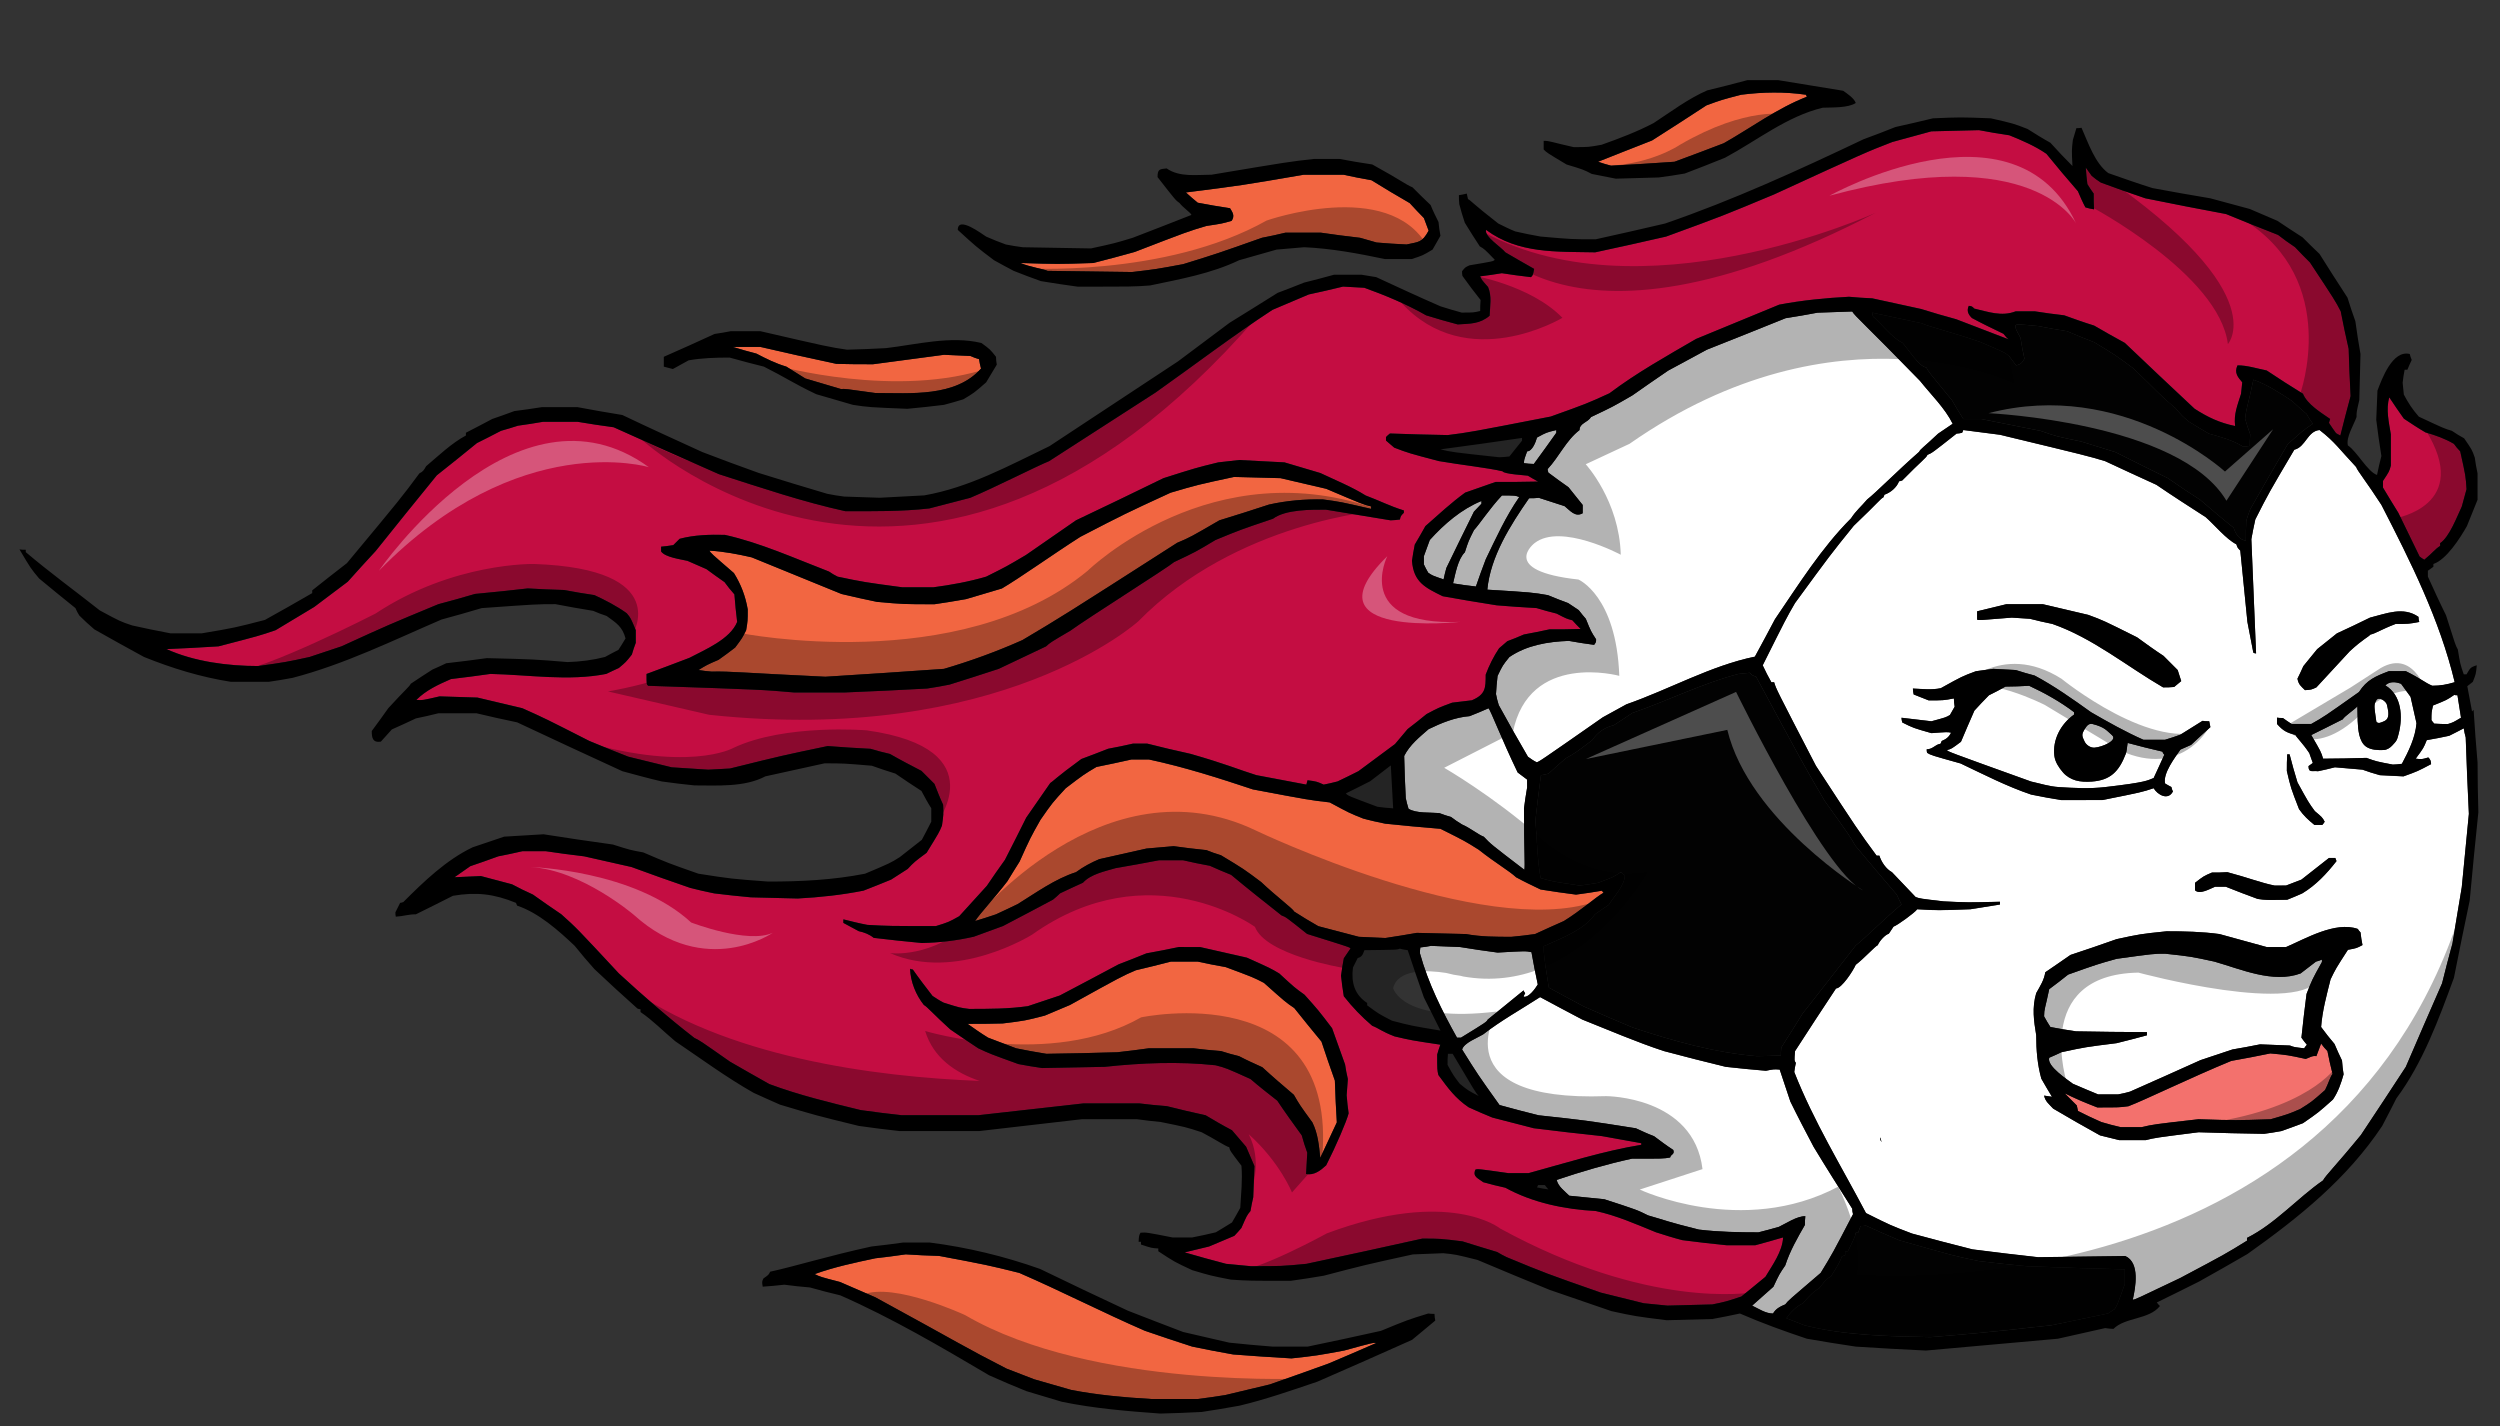 <?xml version="1.0" encoding="utf-8"?>
<!-- Generator: Adobe Illustrator 17.0.0, SVG Export Plug-In . SVG Version: 6.00 Build 0)  -->
<!DOCTYPE svg PUBLIC "-//W3C//DTD SVG 1.1//EN" "http://www.w3.org/Graphics/SVG/1.1/DTD/svg11.dtd">
<svg version="1.1" id="Layer_1" xmlns="http://www.w3.org/2000/svg" xmlns:xlink="http://www.w3.org/1999/xlink" x="0px" y="0px"
	 width="200px" height="114.085px" viewBox="0 0 200 114.085" style="enable-background:new 0 0 200 114.085;" xml:space="preserve"
	>
<rect x="0" y="0" width="200" height="114.085" fill="#333333" stroke="none"/>
<path id="color4" style="fill:#C40D42;" d="M190.639,38.472c0.504-0.757,0.504-0.757,0.631-1.229c0-0.819,0-1.639,0-2.49
	c-0.158-0.946-0.41-2.017-0.127-2.962c0.379,0.567,0.757,1.134,1.166,1.702c0.569,0.378,1.135,0.757,1.734,1.104
	c0.788,0.219,1.577,0.504,2.27,0.914c0.157,0.221,0.314,0.411,0.504,0.599c0.44,1.985,0.44,1.985,0.505,3.026
	c-0.125,0.473-0.253,0.946-0.378,1.387c-0.38,0.789-0.979,2.428-1.734,2.931c0,0.095,0,0.158,0,0.22
	c-0.442,0.285-0.537,0.505-1.262,1.104c-0.126-0.064-0.253-0.158-0.378-0.253c-0.567-1.166-1.136-2.333-1.702-3.498
	c-0.409-0.662-0.819-1.325-1.229-2.018C190.639,38.851,190.639,38.661,190.639,38.472z M141.242,102.147
	c-0.661,0.537-1.293,1.071-1.923,1.576c-1.261,0.411-1.261,0.411-2.333,0.632c-1.198,0.03-2.396,0.063-3.595,0.093
	c-0.63-0.063-1.261-0.126-1.891-0.188c-1.166-0.284-2.302-0.567-3.437-0.852c-4.413-1.545-4.413-1.545-7.532-2.837
	c-0.254-0.127-0.505-0.252-0.758-0.41c-0.947-0.282-1.858-0.567-2.774-0.852c-1.796-0.221-1.796-0.221-3.216-0.22
	c-3.089,0.692-6.179,1.354-9.269,2.017c-1.985,0.189-1.985,0.189-4.444,0.189c-0.662-0.063-1.325-0.125-1.986-0.189
	c-1.103-0.283-2.207-0.601-3.311-0.916c0.631-0.155,1.292-0.314,1.955-0.472c0.662-0.284,1.325-0.567,2.018-0.852
	c0.189-0.19,0.377-0.41,0.567-0.631c0.441-1.009,0.441-1.009,0.726-1.355c0.063-0.348,0.126-0.725,0.221-1.104
	c0.031-0.821,0.063-1.64,0.094-2.491c-0.221-0.503-0.441-1.009-0.663-1.544c-0.378-0.442-0.756-0.882-1.135-1.325
	c-0.726-0.377-1.418-0.787-2.112-1.198c-1.039-0.221-2.081-0.473-3.088-0.725c-0.757-0.064-1.482-0.126-2.207-0.222
	c-1.514,0.001-2.995,0-4.476,0.001c-2.806,0.316-5.611,0.632-8.417,0.945c-2.049,0-4.098,0.001-6.116,0
	c-1.104-0.126-2.207-0.252-3.278-0.409c-2.459-0.6-4.948-1.199-7.313-2.082c-1.071-0.597-2.112-1.197-3.152-1.795
	c-2.429-1.703-2.429-1.703-2.838-1.892c-2.08-1.608-4.098-3.374-6.052-5.169c-3.373-3.627-3.373-3.627-4.604-4.729
	c-0.756-0.504-1.513-1.04-2.269-1.577c-0.568-0.251-1.135-0.534-1.67-0.819c-0.851-0.22-1.671-0.442-2.49-0.661
	c-0.726,0.031-1.419,0.063-2.112,0.094c0.41-0.283,0.82-0.566,1.261-0.883c0.725-0.252,1.482-0.504,2.239-0.788
	c0.63-0.126,1.261-0.252,1.922-0.409c0.63,0,1.261,0,1.892,0c1.008,0.158,2.017,0.283,3.058,0.409
	c1.261,0.283,2.521,0.568,3.782,0.853c1.546,0.567,3.121,1.134,4.698,1.67c0.63,0.156,1.261,0.314,1.923,0.441
	c0.977,0.126,1.954,0.222,2.932,0.315c1.23,0.03,2.49,0.063,3.75,0.094c1.765-0.094,3.531-0.284,5.266-0.631
	c0.724-0.282,1.449-0.567,2.206-0.882c0.442-0.284,0.883-0.568,1.324-0.851c0.536-0.567,0.536-0.567,1.514-1.292
	c1.007-1.639,1.007-1.639,1.229-2.174c0.126-0.883,0.126-0.883,0.094-1.671c-0.252-0.536-0.473-1.104-0.694-1.671
	c-0.347-0.345-0.693-0.693-1.04-1.039c-0.851-0.441-1.702-0.883-2.521-1.355c-0.536-0.125-1.042-0.252-1.544-0.41
	c-1.166-0.063-2.302-0.126-3.436-0.221c-3.625,0.758-3.625,0.758-7.817,1.797c-0.599,0.031-1.166,0.063-1.734,0.094
	c-0.978-0.063-1.955-0.125-2.931-0.19c-1.166-0.283-2.333-0.567-3.468-0.851c-1.04-0.41-2.081-0.819-3.121-1.26
	c-3.529-1.797-3.529-1.797-5.359-2.618c-1.197-0.283-2.396-0.567-3.593-0.851c-1.009-0.033-2.017-0.063-3.026-0.095
	c-1.356,0.315-1.356,0.315-1.86,0.284c0.789-0.788,1.765-1.229,2.774-1.67c1.04-0.126,2.08-0.252,3.152-0.41
	c3.056,0.063,6.241,0.598,9.268-0.001c0.315-0.158,0.662-0.314,1.009-0.473c0.566-0.473,0.566-0.473,1.04-1.072
	c0.095-0.315,0.19-0.63,0.316-0.946c0-0.315,0-0.662,0-1.009c-0.409-0.978-0.409-0.978-0.724-1.354
	c-0.788-0.568-1.703-1.041-2.585-1.451c-0.82-0.125-1.639-0.252-2.427-0.408c-0.977-0.033-1.955-0.063-2.9-0.126
	c-1.419,0.157-2.837,0.315-4.224,0.44c-0.978,0.284-1.955,0.568-2.932,0.82c-4.035,1.672-4.035,1.672-7.755,3.374
	c-0.85,0.284-1.703,0.567-2.553,0.851c-1.892,0.41-1.892,0.41-4.099,0.724c-2.427,0.001-5.106-0.346-7.345-1.355
	c1.387-0.063,2.774-0.125,4.162-0.22c3.278-0.852,3.278-0.852,4.57-1.293c1.01-0.599,2.05-1.228,3.09-1.859
	c0.883-0.662,1.766-1.324,2.68-2.017c0.725-0.819,1.481-1.639,2.237-2.459c1.609-2.018,3.247-4.035,4.886-6.052
	c1.071-0.851,2.144-1.702,3.216-2.584c0.63-0.315,1.261-0.63,1.922-0.979c0.442-0.126,0.883-0.252,1.357-0.409
	c0.661-0.095,1.325-0.189,2.016-0.314c0.915,0,1.829,0,2.742,0c0.946,0.156,1.924,0.315,2.9,0.44
	c2.807,1.261,5.612,2.522,8.417,3.751c3.342,1.073,6.683,2.208,10.119,2.964c2.238,0,4.508,0.031,6.714-0.222
	c1.072-0.284,2.175-0.567,3.278-0.851c1.955-0.82,5.358-2.554,6.305-2.932c2.836-1.829,5.674-3.657,8.511-5.485
	c3.12-2.206,6.178-4.54,9.362-6.62c0.946-0.41,1.922-0.82,2.899-1.23c0.915-0.19,1.829-0.411,2.744-0.63
	c0.567,0.033,1.135,0.064,1.702,0.095c1.67,0.599,3.404,1.324,4.949,2.207c0.819,0.252,1.67,0.504,2.521,0.725
	c1.008-0.064,1.765-0.031,2.553-0.694c0.031-0.788,0.19-1.576-0.126-2.301c-0.504-0.567-0.504-0.567-0.631-0.851
	c0.568-0.063,1.137-0.158,1.736-0.252c0.756,0.126,1.543,0.22,2.332,0.316c0.156-0.158,0.156-0.158,0.251-0.662
	c-0.788-0.442-1.545-0.882-2.301-1.324c-0.315-0.41-1.703-1.262-1.544-1.797c2.586,1.923,5.643,1.734,8.73,1.797
	c1.893-0.41,3.783-0.821,5.676-1.262c4.569-1.671,4.569-1.671,8.638-3.372c7.344-3.373,7.344-3.373,9.456-4.193
	c1.04-0.284,2.081-0.567,3.121-0.852c1.262-0.032,2.523-0.063,3.814-0.095c0.788,0.158,1.608,0.284,2.427,0.41
	c1.009,0.41,2.05,0.852,2.964,1.481c0.819,1.009,1.67,2.018,2.521,2.995c0.189,0.441,0.379,0.883,0.6,1.292
	c0.221,0.063,0.441,0.126,0.692,0.158c-0.029-0.411-0.03-0.82-0.029-1.261c-0.19-0.252-0.349-0.504-0.505-0.756
	c-0.064-0.442-0.096-0.882-0.127-1.325c0.157,0.221,0.316,0.442,0.474,0.662c0.222,0.19,0.473,0.378,0.726,0.535
	c1.167,0.441,2.363,0.852,3.561,1.261c2.145,0.441,4.287,0.85,6.463,1.261c1.387,0.567,2.773,1.135,4.16,1.671
	c0.44,0.347,0.883,0.662,1.355,0.977c0.38,0.41,0.788,0.819,1.198,1.229c2.018,3.058,2.018,3.058,2.459,3.909
	c0.19,1.009,0.41,2.017,0.632,2.995c0.03,1.261,0.094,2.521,0.156,3.782c-0.283,1.072-0.567,2.112-0.819,3.152
	c-0.127-0.064-0.252-0.126-0.347-0.19c-0.189-0.252-0.38-0.535-0.567-0.82c0.031-0.094,0.063-0.189,0.095-0.314
	c-0.726-0.505-1.829-1.167-2.175-2.018c-0.978-0.599-1.955-1.229-2.901-1.86c-0.787-0.157-1.543-0.411-2.333-0.409
	c-0.282,0.599,0.032,0.945,0.379,1.356c-0.031,0.315-0.063,0.63-0.095,0.914c-0.284,0.914-0.599,1.64-0.473,2.584
	c-1.229-0.252-2.175-0.693-3.248-1.387c-1.859-1.734-3.72-3.5-5.578-5.265c-0.819-0.442-1.64-0.915-2.459-1.387
	c-0.819-0.252-1.607-0.537-2.395-0.82c-0.788-0.093-1.576-0.19-2.333-0.316c-0.537,0-1.042,0-1.546,0
	c-1.135,0.442-2.207,0.031-3.309-0.221c-0.189-0.19-0.189-0.19-0.441-0.22c-0.191,0.41-0.032,0.693,0.251,0.976
	c0.82,0.442,1.67,0.852,2.523,1.261c0.126,0.157,0.251,0.315,0.409,0.442c-1.417-0.536-2.806-1.072-4.191-1.608
	c-0.946-0.252-1.893-0.534-2.805-0.819c-1.325-0.285-2.618-0.569-3.911-0.852c-0.629-0.031-1.26-0.064-1.858-0.126
	c-1.861,0.095-3.752,0.284-5.58,0.63c-2.238,0.914-4.444,1.829-6.651,2.742c-2.333,1.356-4.761,2.711-6.936,4.351
	c-1.797,0.82-1.797,0.82-4.696,1.86c-6.492,1.262-6.492,1.262-8.228,1.482c-1.545-0.032-3.09-0.064-4.635-0.126
	c-0.126,0.095-0.221,0.188-0.314,0.283c0,0.095,0.001,0.19,0,0.284c0.221,0.189,0.441,0.378,0.661,0.567
	c1.167,0.442,1.167,0.442,3.563,1.073c1.827,0.315,3.907,0.535,5.105,0.819c0.095,0.222,1.829,0.316,2.017,0.348
	c0.253,0.157,0.535,0.314,0.818,0.472c-1.132,0.031-2.268,0.031-3.402,0.031c-0.821,0.285-1.64,0.567-2.429,0.851
	c-1.133,0.82-2.143,1.765-3.182,2.68c-0.283,0.504-0.568,1.008-0.853,1.482c-0.094,0.442-0.157,0.883-0.221,1.292
	c0.127,1.703,1.042,2.144,2.46,2.838c1.418,0.252,2.868,0.504,4.317,0.726c1.041,0.095,2.113,0.157,3.185,0.22
	c0.536,0.158,1.071,0.316,1.607,0.442c0.788,0.409,0.788,0.409,1.262,0.536c0.221,0.252,0.441,0.473,0.662,0.694
	c-0.853,0.031-1.672,0.031-2.491,0.031c-0.694,0.157-1.387,0.284-2.049,0.41c-0.44,0.189-0.883,0.378-1.324,0.536
	c-0.22,0.19-0.441,0.378-0.662,0.568c-0.441,0.663-0.787,1.355-1.071,2.112c-0.002,1.072-0.002,1.575-1.104,2.049
	c-0.535,0.063-1.071,0.126-1.577,0.189c-1.104,0.41-1.104,0.41-2.049,0.913c-0.504,0.41-1.008,0.819-1.513,1.198
	c-0.348,0.408-0.694,0.819-1.009,1.198c-0.978,0.724-1.954,1.45-2.931,2.174c-0.567,0.284-1.136,0.568-1.671,0.82
	c-0.378,0.095-0.757,0.189-1.104,0.253c-0.568-0.253-0.568-0.253-1.294-0.348c-0.029,0.126-0.063,0.252-0.094,0.347
	c-1.356-0.251-2.679-0.504-4.002-0.757c-1.418-0.441-2.301-0.851-5.264-1.703c-1.167-0.252-2.333-0.534-3.468-0.82
	c-0.377,0.001-0.756,0.001-1.135,0.001c-0.663,0.158-1.325,0.285-1.986,0.41c-0.724,0.283-1.45,0.567-2.144,0.82
	c-2.112,1.545-2.27,1.796-2.49,1.923c-0.663,0.946-1.293,1.86-1.923,2.772c-0.566,1.138-1.135,2.271-1.702,3.374
	c-0.506,0.694-0.977,1.387-1.451,2.082c-0.756,0.82-1.48,1.64-2.207,2.428c-0.85,0.473-0.85,0.473-1.858,0.787
	c-3.752,0-3.752,0-5.485-0.094c-0.663-0.125-1.293-0.284-1.923-0.442c0,0.095,0,0.189,0,0.284c0.409,0.221,0.82,0.441,1.229,0.662
	c0.442,0.094,0.851,0.252,1.198,0.535c1.261,0.158,2.553,0.284,3.847,0.411c1.418-0.031,2.774-0.189,4.161-0.505
	c0.756-0.284,1.544-0.568,2.333-0.852c1.323-0.693,2.648-1.387,4.002-2.112c0.189-0.158,0.378-0.316,0.568-0.504
	c0.599-0.284,1.197-0.567,1.829-0.85c0.63-0.694,1.765-0.915,2.616-1.167c1.135-0.189,2.301-0.41,3.467-0.63
	c0.631,0,1.262,0,1.923,0c0.694,0.158,1.419,0.315,2.144,0.442c0.568,0.252,1.135,0.504,1.702,0.725
	c1.324,1.104,2.68,2.176,4.036,3.247c0.347,0.127,0.347,0.127,2.048,1.482c3.436,1.073,3.436,1.073,3.467,1.166
	c-0.188,0.284-0.378,0.536-0.535,0.787c-0.095,0.474-0.158,0.946-0.222,1.388c0.064,0.567,0.127,1.104,0.222,1.639
	c0.694,0.883,1.418,1.639,2.27,2.364c0.568,0.221,0.726,0.441,1.796,0.853c1.355,0.315,1.355,0.315,3.658,0.661
	c-0.096,0.283-0.191,0.535-0.253,0.787c0.001,1.23,0.001,1.23,0.095,1.64c0.787,1.071,1.355,1.86,2.427,2.586
	c0.632,0.283,1.263,0.567,1.893,0.818c1.103,0.285,2.207,0.569,3.31,0.854c1.795,0.221,3.625,0.441,5.453,0.629
	c1.039,0.189,2.08,0.379,3.151,0.568c0,0.063,0,0.094,0,0.126c-3.058,0.504-6.021,1.45-9.017,2.268c-0.536,0-1.07,0-1.606,0.002
	c-2.459-0.349-2.459-0.349-2.648-0.283c-0.252,0.567,0.221,0.693,0.631,1.009c0.567,0.155,1.165,0.314,1.764,0.44
	c2.176,1.198,4.761,1.734,7.22,1.86c1.639,0.347,3.279,1.072,4.824,1.703c0.692,0.222,1.384,0.442,2.111,0.63
	c1.165,0.159,2.362,0.284,3.561,0.41c0.756,0,1.512,0.001,2.268,0.001c0.726-0.19,1.482-0.411,2.238-0.631
	C142.599,100.13,141.811,101.202,141.242,102.147z M75.959,54.769c1.293-0.41,2.616-0.821,3.94-1.262
	c1.261-0.597,2.522-1.197,3.783-1.796c0.347-0.316,0.347-0.316,1.955-1.261c1.387-1.009,7.787-5.043,8.291-5.484
	c1.734-0.82,1.734-0.82,3.31-1.765c1.986-0.819,1.986-0.819,4.603-1.703c1.009-0.756,3.09-0.725,4.225-0.725
	c1.703,0.285,3.437,0.568,5.171,0.852c0.251,0,0.504-0.032,0.756-0.064c0.063-0.283,0.063-0.283,0.315-0.535c0-0.063,0-0.126,0-0.19
	c-1.198-0.378-1.955-0.788-3.057-1.198c-1.104-0.693-2.428-1.229-3.627-1.797c-0.977-0.283-1.922-0.567-2.868-0.851
	c-1.229-0.063-2.427-0.125-3.625-0.188c-0.568,0.063-1.134,0.125-1.67,0.188c-1.797,0.442-1.797,0.442-4.381,1.263
	c-2.333,1.134-4.667,2.27-6.999,3.372c-1.355,0.946-2.679,1.86-4.003,2.773c-1.545,0.915-1.545,0.915-3.184,1.734
	c-1.387,0.409-2.805,0.662-4.225,0.852c-0.851,0-1.671,0-2.489-0.001c-3.057-0.41-3.057-0.41-5.17-0.851
	c-0.252-0.126-0.473-0.252-0.693-0.409c-2.71-1.041-5.485-2.302-8.322-2.932c-1.198-0.032-2.458,0-3.625,0.314
	c-0.189,0.19-0.347,0.347-0.505,0.504c-0.346,0.064-0.662,0.095-0.977,0.126c0,0.126,0,0.252,0,0.378
	c0.316,0.474,1.577,0.63,2.113,0.757c0.504,0.22,1.01,0.44,1.513,0.662c0.472,0.346,0.945,0.693,1.45,1.04
	c0.252,0.347,0.504,0.662,0.787,0.977c0.063,0.757,0.126,1.482,0.221,2.207c-0.566,1.388-2.553,2.206-3.814,2.869
	c-1.167,0.44-2.301,0.882-3.436,1.292c0,0.819,0,0.819,0.126,0.946c9.173,0.314,9.173,0.314,11.695,0.536c1.324,0,2.648,0,4.003,0
	c2.207-0.095,4.413-0.188,6.619-0.315C74.761,54.99,75.36,54.896,75.959,54.769z M107.892,89.065
	c-0.063-0.473-0.125-0.944-0.158-1.45c0.032-0.41,0.064-0.851,0.096-1.291c-0.096-0.379-0.157-0.756-0.222-1.166
	c-0.347-0.947-0.693-1.924-1.039-2.901c-1.104-1.45-1.104-1.45-2.206-2.68c-0.789-0.566-0.789-0.566-2.019-1.7
	c-0.693-0.412-0.693-0.412-2.585-1.263c-1.261-0.283-2.522-0.568-3.751-0.851c-0.568,0-1.136,0-1.702-0.001
	c-0.883,0.19-1.735,0.348-2.586,0.504c-0.756,0.316-1.513,0.599-2.238,0.883c-1.577,0.851-3.153,1.671-4.697,2.489
	c-0.853,0.284-1.702,0.568-2.553,0.853c-1.545,0.22-3.121,0.222-4.697,0.222c-0.757-0.095-0.757-0.095-2.049-0.504
	c-0.315-0.158-0.598-0.349-0.883-0.536c-0.535-0.694-1.072-1.389-1.576-2.112c-0.095-0.001-0.158-0.032-0.221-0.063
	c0.031,1.04,0.473,2.112,1.104,2.9c0.253,0.127,0.819,0.789,2.111,1.956c0.726,0.503,1.481,1.008,2.24,1.511
	c0.944,0.442,0.944,0.442,3.215,1.262c0.63,0.126,1.26,0.221,1.891,0.316c1.671-0.032,3.342-0.063,5.013-0.097
	c2.931-0.315,5.926-0.441,8.857-0.126c0.852,0.222,0.852,0.222,2.805,1.104c0.694,0.599,1.42,1.166,2.144,1.732
	c0.63,0.947,1.292,1.86,1.955,2.774c0.125,0.474,0.283,0.946,0.442,1.388c-0.032,0.567-0.065,1.134-0.096,1.703
	c0.632,0.126,1.166-0.284,1.608-0.695C106.883,91.682,107.732,89.696,107.892,89.065z"/>
<path id="color3" style="fill:#F3716D;" d="M185.689,83.485c0.158,0.222,0.316,0.411,0.505,0.599c0.126,0.632,0.252,1.23,0.41,1.83
	c-0.19,0.22-0.349,0.818-0.601,1.291c-1.072,0.946-1.072,0.946-1.984,1.514c-0.946,0.409-0.946,0.409-2.366,0.819
	c-2.773,0.095-2.773,0.095-5.768,0c-3.594,0.409-3.594,0.409-4.54,0.63c-0.567,0-1.134,0-1.703,0.001
	c-0.534-0.125-1.038-0.253-1.543-0.409c-0.631-0.282-1.261-0.569-1.86-0.882c-0.032-0.128-0.064-0.285-0.095-0.442
	c-0.316-0.315-0.629-0.63-0.947-0.945c0.19,0.031,0.38,0.251,2.586,1.104c1.765,0,1.765,0,2.491-0.096
	c1.259-0.473,5.073-2.332,8.226-3.626c1.04-0.188,2.081-0.378,3.122-0.599c1.386,0.126,1.386,0.126,2.837,0.441
	c0.284-0.095,0.535-0.284,0.852-0.223C185.436,84.18,185.563,83.833,185.689,83.485z"/>
<path id="color2" style="fill:#F26641;" d="M128.886,13.254c-0.348-0.095-0.695-0.189-1.041-0.315
	c1.419-0.567,2.87-1.134,4.319-1.702c1.448-0.915,2.899-1.859,4.35-2.806c1.198-0.44,1.198-0.44,2.773-0.851
	c1.735-0.221,3.469-0.252,5.202,0c0,0.062,0.031,0.126,0.063,0.158c-2.363,0.915-4.476,2.491-6.65,3.72
	c-1.325,0.504-2.648,1.009-3.941,1.482C132.258,13.064,130.556,13.159,128.886,13.254z M128.286,71.414
	c-0.063-0.033-0.095-0.096-0.126-0.158c-0.694,0.125-1.388,0.22-2.081,0.314c-0.946-0.125-1.892-0.252-2.837-0.409
	c-0.662-0.316-1.324-0.631-1.957-0.977c-0.534-0.504-1.638-1.134-2.994-2.207c-1.102-0.694-1.102-0.694-3.057-1.67
	c-1.481-0.125-2.964-0.252-4.414-0.41c-0.599-0.125-1.198-0.252-1.765-0.409c-1.103-0.442-1.103-0.442-2.68-1.292
	c-1.639-0.19-1.639-0.19-6.147-1.04c-2.742-0.914-5.515-1.797-8.322-2.396c-0.473,0-0.946,0-1.387,0
	c-0.946,0.221-1.891,0.409-2.807,0.599c-1.008,0.599-1.008,0.599-2.458,1.702c-1.072,1.165-1.072,1.165-2.017,2.523
	c-0.819,1.45-0.819,1.45-1.671,3.341c-0.347,0.535-0.662,1.072-0.978,1.577c-1.04,1.355-2.175,2.552-2.586,3.183
	c0.536-0.157,1.104-0.346,1.671-0.535c0.568-0.253,1.135-0.536,1.734-0.819c1.48-0.915,2.994-2.018,4.665-2.553
	c0.599-0.442,1.198-0.758,1.86-1.041c1.261-0.284,2.522-0.568,3.782-0.85c0.726-0.063,1.451-0.126,2.175-0.189
	c0.851,0.126,1.733,0.22,2.617,0.315c0.378,0.157,0.757,0.283,1.166,0.409c1.829,1.104,1.829,1.104,3.216,2.144
	c1.197,1.136,2.554,2.144,2.648,2.365c0.631,0.409,1.262,0.787,1.924,1.165c1.071,0.284,2.143,0.568,3.246,0.852
	c0.694,0.031,1.388,0.063,2.112,0.095c0.82-0.127,1.672-0.253,2.522-0.41c1.292,0.031,2.617,0.063,3.94,0.095
	c1.198,0.221,2.396,0.221,3.626,0.221c0.629-0.063,1.26-0.125,1.891-0.221c0.757-0.347,1.513-0.694,2.3-1.039
	C126.489,72.831,127.624,71.792,128.286,71.414z M90.553,21.764c1.892-0.221,1.892-0.221,4.099-0.63
	c2.742-0.851,2.742-0.851,6.304-2.111c0.63-0.126,1.26-0.252,1.891-0.41c0.914,0,1.86,0,2.806,0c1.04,0.159,2.08,0.285,3.152,0.411
	c0.441,0.127,0.882,0.253,1.324,0.378c0.79,0.063,1.575,0.125,2.396,0.157c0.978-0.22,1.23-0.126,1.765-1.103
	c-0.126-0.316-0.252-0.662-0.377-1.009c-0.379-0.378-0.758-0.788-1.136-1.197c-1.039-0.601-2.049-1.198-3.058-1.829
	c-0.757-0.128-1.513-0.284-2.239-0.442c-1.071,0-2.142,0-3.183,0c-4.948,0.851-4.948,0.851-9.425,1.419
	c0.316,0.284,0.63,0.566,0.946,0.819c0.852,0.157,1.703,0.315,2.585,0.442c0.19,0.315,0.41,0.598,0.126,1.009
	c-0.756,0.22-0.756,0.22-2.018,0.409c-1.481,0.442-1.481,0.442-5.738,2.081c-1.103,0.314-2.207,0.598-3.31,0.883
	c-2.868,0.095-2.868,0.095-5.831,0c0.724,0.315,1.954,0.504,2.175,0.631C86.046,21.702,88.285,21.734,90.553,21.764z
	 M107.545,108.042c-2.207,0.41-2.207,0.41-4.226,0.632c-1.576-0.095-3.121-0.189-4.664-0.315c-1.104-0.19-2.207-0.411-3.278-0.63
	c-1.261-0.412-2.523-0.82-3.783-1.263c-3.342-1.451-6.715-3.184-10.056-4.633c-2.554-0.632-2.554-0.632-6.4-1.356
	c-0.914-0.032-1.796-0.065-2.679-0.126c-0.82,0.126-1.64,0.221-2.428,0.314c-1.639,0.347-3.278,0.695-4.854,1.263
	c0.442,0.22,0.442,0.22,2.018,0.629c0.945,0.409,1.892,0.82,2.835,1.229c6.652,3.625,7.22,4.035,10.499,5.706
	c0.724,0.282,1.45,0.568,2.207,0.852c0.978,0.282,1.955,0.567,2.964,0.852c2.112,0.408,4.255,0.599,6.399,0.726
	c1.229,0,2.459,0,3.721,0c0.725-0.095,1.45-0.19,2.207-0.316c1.166-0.282,2.364-0.567,3.563-0.852
	c1.544-0.534,3.12-1.103,4.695-1.67c1.262-0.536,2.523-1.07,3.814-1.639C109.845,107.411,109.845,107.411,107.545,108.042z
	 M94.178,43.421c1.041-0.442,1.041-0.442,3.375-1.798c1.324-0.41,2.648-0.819,3.972-1.261c1.418-0.315,2.867-0.441,4.318-0.409
	c1.387,0.189,1.387,0.189,3.846,0.756c0-0.063,0-0.126,0-0.189c-0.63-0.158-0.63-0.158-3.594-1.418
	c-1.229-0.284-2.459-0.568-3.655-0.851c-1.262-0.032-2.492-0.063-3.72-0.096c-2.932,0.631-2.932,0.631-5.075,1.262
	c-3.688,1.702-3.688,1.702-7.218,3.531c-2.176,1.387-4.824,3.278-6.274,4.13c-0.977,0.283-1.922,0.567-2.868,0.851
	c-0.852,0.157-1.703,0.283-2.522,0.409c-2.491,0-2.491,0-4.602-0.189c-0.946-0.19-1.891-0.411-2.838-0.63
	c-2.396-0.979-4.791-1.955-7.187-2.932c-1.103-0.253-2.238-0.474-3.372-0.536c0.094,0.19,0.094,0.19,1.954,1.797
	c0.568,0.914,0.914,1.828,1.103,2.9c0,0.914,0,0.914-0.126,1.67c-0.316,0.631-0.316,0.631-0.883,1.387
	c-0.441,0.347-0.882,0.662-1.323,0.977c-0.946,0.411-0.946,0.411-1.608,0.82c0.347,0.063,0.694,0.094,1.041,0.125
	c1.67-0.031,2.396,0.096,9.109,0.411c3.153-0.19,6.305-0.41,9.49-0.631c2.143-0.63,4.224-1.387,6.272-2.3
	C84.974,49.316,84.974,49.316,94.178,43.421z M105.716,83.329c-0.725-0.882-1.451-1.765-2.176-2.681
	c-0.693-0.472-0.693-0.472-2.426-2.016c-0.853-0.441-0.853-0.441-3.059-1.262c-0.756-0.125-1.513-0.284-2.238-0.442
	c-0.724,0.001-1.45,0-2.144,0c-0.946,0.252-1.892,0.474-2.806,0.694c-1.103,0.473-1.103,0.473-5.264,2.775
	c-0.693,0.284-1.355,0.567-2.018,0.851c-1.575,0.408-1.575,0.408-3.373,0.63c-0.946,0.032-1.891,0.031-2.806,0.032
	c0.536,0.377,1.072,0.756,1.639,1.103c0.725,0.283,1.482,0.568,2.238,0.851c0.788,0.158,1.608,0.316,2.427,0.442
	c1.892-0.031,3.783-0.063,5.674-0.126c0.819-0.095,1.67-0.19,2.522-0.316c1.166,0.001,2.364,0,3.563,0
	c0.724,0.096,1.449,0.158,2.206,0.222c0.473,0.157,0.946,0.283,1.449,0.409c0.6,0.316,1.231,0.599,1.862,0.884
	c0.818,0.757,1.671,1.48,2.521,2.207c0.474,0.819,0.474,0.819,1.482,2.206c0.441,0.883,0.535,1.86,0.629,2.837
	c0.442-0.945,0.883-1.891,1.325-2.837c-0.063-1.104-0.126-2.206-0.156-3.342C106.409,85.409,106.063,84.368,105.716,83.329z
	 M62.909,29.33c0.504,0.316,1.009,0.631,1.512,0.947c0.946,0.283,1.893,0.567,2.87,0.85c0.283-0.031,0.283-0.031,2.741,0.315
	c2.806,0,6.4,0.348,8.45-1.955c-0.063-0.252-0.126-0.504-0.158-0.756c-0.253-0.064-0.473-0.157-0.694-0.252
	c-0.725-0.031-1.419-0.063-2.112-0.095c-1.891,0.252-3.782,0.504-5.674,0.756c-0.978,0-1.955,0-2.932-0.031
	c-2.049-0.442-4.066-0.883-6.084-1.355c-0.756,0-1.48,0-2.207,0c0.63,0.189,1.261,0.379,1.892,0.535
	C61.3,28.7,62.058,29.079,62.909,29.33z"/>
<path id="color1" style="fill:#020202;" d="M157.067,33.522c-0.316-0.504-0.631-1.009-0.914-1.513
	c-1.893-2.301-1.893-2.301-2.05-2.617c-0.534,0.001-1.542-1.577-1.891-1.955c-0.882-0.441-1.607-1.45-2.364-2.111
	c-0.03-0.095-0.063-0.19-0.063-0.315c1.325,0.284,2.647,0.568,3.972,0.851c0.379,0.221,2.145,0.63,4.635,1.482
	c1.986,0.851,1.986,0.851,2.334,1.134c0.188,0.253,0.376,0.504,0.567,0.757c0.378-0.095,0.474-0.22,0.663-0.536
	c-0.127-0.536-0.223-1.104-0.317-1.671c-0.409-0.757-0.409-0.757-0.409-1.008c0.158-0.095,0.158-0.095,1.83,0.064
	c0.755,0.157,1.512,0.283,2.3,0.409c0.725,0.315,1.449,0.599,2.175,0.883c1.671,1.009,1.671,1.009,3.121,2.081
	c1.987,1.892,2.081,2.112,3.374,3.185c0.567,0.661,0.567,0.661,1.104,1.102c0.504,0.316,1.038,0.63,1.575,0.946
	c0.913,0.252,1.954,0.536,2.742,1.041c0.157-0.001,0.348-0.031,0.536-0.063c0-0.284,0-0.601,0.031-0.915
	c-0.156-0.41-0.283-0.82-0.41-1.261c0.096-0.914,0.316-1.387,0.663-3.12c1.071,0.378,2.143,1.071,3.089,1.702
	c0.38,0.347,0.758,0.694,1.166,1.041c0.158,0.282,0.316,0.535,0.504,0.787c-0.786,0.537-0.786,0.537-2.017,1.639
	c-1.01,1.733-2.019,3.467-2.995,5.201c-0.127,0.316-0.221,0.631-0.316,0.915c-0.032,0.537-0.032,1.072-0.032,1.577
	c-0.504,0-0.851-0.568-0.977-1.009c-0.914-0.725-1.798-1.482-2.68-2.238c-0.883-0.567-1.733-1.135-2.585-1.732
	c-1.419-0.693-2.806-1.387-4.193-2.082c-0.913-0.285-1.828-0.568-2.741-0.852c-1.986-0.409-1.986-0.409-3.248-0.851
	c-1.576-0.316-3.152-0.63-4.73-0.945C158.013,33.523,157.538,33.523,157.067,33.522z M162.142,101.297
	c-1.29-0.126-2.553-0.251-3.813-0.409c-1.986-0.409-1.986-0.409-6.4-1.671c-0.883-0.379-1.766-0.757-2.648-1.166
	c-0.156,0.031-0.315,0.031-0.44,0.032c-0.065,0.188-0.127,0.379-0.191,0.535c-0.063,0-0.125-0.001-0.188,0
	c-0.062,0.315-0.062,0.315-0.63,1.482c-0.096,0-0.158,0-0.222,0c0,0.126,0,0.221,0,0.314c-0.096,0.031-0.19,0.064-0.251,0.094
	c-0.221,0.538-0.221,0.538-0.884,1.609c-0.347,0.189-0.347,0.189-0.946,0.947c-0.536,0.314-0.883,0.725-1.293,1.197
	c-0.534,0.252-0.976,0.693-1.323,1.198c0.473,0.19,0.945,0.378,1.45,0.568c3.278,0.818,6.714,0.881,10.088,0.945
	c6.303-0.505,7.344-0.726,9.645-0.945c1.515-0.316,3.026-0.632,4.54-0.947c0.157-0.096,0.347-0.221,0.536-0.348
	c0.22-0.346,0.22-0.346,0.818-2.017c0-0.379,0-0.756,0-1.167C167.375,101.485,164.759,101.391,162.142,101.297z M126.71,80.523
	c1.293,0.567,2.585,1.134,3.878,1.67c3.216,1.073,6.558,2.019,9.96,2.301c0.631,0,1.264-0.03,1.925-0.063c0-0.189,0-0.408,0.03-0.63
	c0.568-0.882,1.135-1.797,1.703-2.712c1.418-1.797,2.837-3.626,4.256-5.453c0.662-0.504,2.333-2.175,3.656-3.279
	c-0.127-0.251-0.253-0.503-0.379-0.788c-1.104-1.292-2.207-2.585-3.31-3.908c-0.473-0.82-0.473-0.82-2.459-3.593
	c-1.765-3.026-1.765-3.026-5.483-9.93c-0.349-0.127-0.349-0.127-0.505-0.315c-0.316,0.031-0.631,0.063-0.915,0.094
	c-2.899,0.756-5.643,2.143-8.48,3.121c-0.505,0.346-1.009,0.663-1.481,0.977c-0.757,0.19-1.293,0.568-1.734,1.199
	c-1.323,1.007-1.323,1.007-2.112,1.449c-0.473,0.41-0.946,0.82-1.388,1.229c-0.22,0.063-0.407,0.096-0.6,0.126
	c-0.154,1.199-0.314,2.396-0.441,3.594c0.221,3.405,0.221,3.405,0.411,4.634c1.008,0.285,1.008,0.285,3.151,0.599
	c0.473-0.063,0.946-0.126,1.45-0.22c1.199-0.442,1.199-0.442,1.828-0.853c0.096,0.095,0.189,0.189,0.315,0.252
	c0,0.789-0.881,1.704-1.292,2.366c-0.378,0.251-0.757,0.503-1.104,0.755c-0.883,1.262-2.712,1.922-4.098,2.553
	c0,0.663,0,0.663,0.409,3.312C124.819,79.515,125.764,80.019,126.71,80.523z"/>
<path id="fill" style="fill:#FFFFFF;" d="M190.102,57.701c-0.178-1.252-0.2-1.303,0-1.671c0.192-0.352,0.793,0.071,0.852,0.348
	c0.071,0.339,0.186,0.714,0.063,1.04c-0.095,0.253-0.414,0.338-0.63,0.411C190.292,57.858,190.117,57.813,190.102,57.701z
	 M188.747,58.804c-0.174-0.738-0.125-1.513-0.157-2.3c-0.158,0.221-1.072,0.82-1.166,1.04c-0.852,0.441-1.702,0.851-2.522,1.26
	c0.788,1.357,0.788,1.357,0.947,1.892c1.135,0,2.3-0.031,3.468-0.064c0.786,0.284,0.786,0.284,2.112,0.536
	c0.221,0,0.473-0.031,0.726-0.063c0.534-1.009,1.071-2.08,1.166-3.247c-0.158-0.693-0.315-1.387-0.474-2.111
	c-0.253-0.347-0.505-0.694-0.757-1.04c-0.409-0.158-0.913-0.222-1.261,0.125c1.325,0.788,1.403,2.541,1.072,3.845
	c-0.143,0.563-0.163,0.583-0.536,0.979c-0.174,0.184-0.423,0.335-0.662,0.346c-0.477,0.021-1.008-0.006-1.386-0.253
	C189.006,59.55,188.832,59.163,188.747,58.804z M185.279,76.93c0.156-0.032,0.315-0.094,0.474-0.158c0,0.063,0,0.126,0,0.189
	c-0.787,1.418-0.787,1.418-1.23,2.553c-0.158,1.167-0.284,2.333-0.409,3.499c0.126,0.189,0.283,0.379,0.439,0.568
	c-0.094,0.096-0.155,0.189-0.221,0.283c-0.818-0.095-0.818-0.095-1.135-0.222c-0.819-0.031-1.607-0.063-2.393-0.094
	c-0.758,0.158-1.483,0.283-2.207,0.409c-0.852,0.283-1.704,0.567-2.554,0.852c-1.891,0.852-3.782,1.702-5.643,2.521
	c-0.314,0.097-0.631,0.158-0.946,0.221c-0.535,0.001-1.072,0.001-1.607,0c-0.694-0.282-1.355-0.566-2.018-0.851
	c-0.411-0.316-2.112-1.419-1.892-2.081c0.316-0.127,0.63-0.283,0.979-0.442c1.89-0.408,1.89-0.408,4.413-0.724
	c0.786-0.189,1.607-0.41,2.426-0.63c0-0.063,0-0.158,0-0.253c-1.892,0-3.782-0.031-5.674-0.064
	c-0.693-0.095-1.388-0.221-2.049-0.346c-0.189-0.282-0.347-0.567-0.505-0.852c0-0.599,0.097-0.663,0.41-2.175
	c0.504-0.377,1.01-0.757,1.514-1.166c2.301-0.819,2.301-0.819,3.878-1.261c2.964-0.41,2.964-0.41,3.876-0.41
	c2.05,0.222,2.05,0.222,3.94,0.631c2.112,0.599,4.698,1.766,6.904,0.947C184.46,77.56,184.871,77.244,185.279,76.93z
	 M164.694,62.965c-0.765-0.048-1.481-0.284-2.206-0.442c-6.747-2.427-6.747-2.427-6.714-2.522c0.347-0.095,0.347-0.095,1.103-0.66
	c0.348-0.82,0.694-1.639,1.073-2.491c0.378-0.41,0.756-0.82,1.166-1.229c0.441-0.221,0.882-0.442,1.324-0.694
	c0.631,0,1.262-0.031,1.892-0.064c1.229,0.568,2.521,1.293,3.594,2.112c0,0.064,0,0.127,0,0.19c-1.072,0.757-1.74,2.027-1.577,3.311
	c0.063,0.488,0.362,0.938,0.695,1.323c0.249,0.293,0.628,0.521,1.008,0.631c0.396,0.115,0.851,0.126,1.292,0.095
	c1.466-0.104,2.165-0.783,2.712-2.207c0.103-0.266,0.095-0.568,0.157-0.883c0.915,0.252,1.829,0.473,2.773,0.694
	c0.033,0.094,0.096,0.189,0.158,0.253c-0.283,0.629-0.568,1.259-0.851,1.859c-0.505,0.189-0.484,0.333-3.878,0.725
	C167.162,63.109,165.922,63.043,164.694,62.965z M166.775,59.341c-0.243-0.487-0.25-0.597,0-1.009
	c0.141-0.23,0.312-0.489,0.631-0.41c1.001,0.25,1.153,0.555,1.545,0.882c0.508,0.427-0.779,0.965-1.388,1.009
	C167.24,59.836,166.908,59.605,166.775,59.341z M196.344,55.588c0.063,0.032,0.157,0.032,0.253,0.031
	c0.094,0.599,0.189,1.199,0.283,1.798c-0.631,0.378-0.631,0.378-1.039,0.503c-0.379,0.001-0.758,0.001-1.104-0.03
	c-0.096-0.097-0.157-0.189-0.222-0.284c0-0.599,0-0.599,0.126-1.166C195.746,55.997,195.746,55.997,196.344,55.588z M122.959,35.005
	c-0.095,0.347-0.378,1.103-0.789,1.103c-0.251,0.693-0.251,0.693-0.25,0.946c0.25,0.032,0.504,0.063,0.787,0.063
	c0.599-0.82,1.198-1.639,1.796-2.49c0-0.063,0-0.126,0-0.22C123.715,34.594,123.715,34.594,122.959,35.005z M118.072,46.92
	c-0.63-0.063-1.229-0.157-1.828-0.252c0.189-0.756,0.377-1.923,0.946-2.49c0.282-0.882,0.282-0.882,0.725-1.766
	c0.441-0.473,1.26-1.733,2.238-2.774c1.071,0,1.071,0,1.386,0.126c-1.071,1.546-1.858,3.278-2.679,4.98
	C118.577,45.47,118.324,46.195,118.072,46.92z M197.102,58.268c-0.411,0.22-0.788,0.408-1.167,0.598
	c-0.6,0.126-1.198,0.252-1.797,0.349c-0.252,0.628-0.252,0.628-0.883,1.48c0.474,0.064,0.474,0.064,1.01-0.095
	c0.156,0.158,0.221,0.284,0.221,0.536c-1.073,0.568-1.073,0.568-2.207,0.978c-0.63-0.032-1.262-0.063-1.892-0.095
	c-0.474-0.126-0.946-0.283-1.388-0.442c-0.757-0.063-1.481-0.126-2.207-0.189c-0.473,0.126-0.912,0.222-1.357,0.316
	c-0.44-0.064-0.756,0.157-0.756-0.41c0.095-0.063,0.221-0.158,0.347-0.252c-0.095-0.252-0.189-0.504-0.282-0.788
	c-0.568-0.851-1.009-1.229-1.104-1.451c-0.694-0.19-0.977-0.315-1.481-0.882c0-0.158,0-0.314,0-0.504
	c0.156,0.031,0.314,0.031,0.473,0.031c0.221,0.158,0.441,0.316,0.693,0.473c0.505,0,1.04,0,1.576,0
	c1.009-0.567,1.009-0.567,3.815-2.553c0.629-0.978,1.324-1.261,2.395-1.67c0.44,0,0.882,0,1.355,0
	c1.261,0.631,1.514,0.914,2.112,1.166c0.662,0,1.166-0.095,1.796-0.284c-1.197-5.012-3.529-9.646-5.862-14.185
	c-1.136-1.765-1.955-2.774-2.019-3.026c-1.368-1.455-1.695-2.009-2.932-2.964c-0.978,0.095-1.103,1.356-2.018,1.577
	c-2.048,3.468-2.048,3.468-3.119,5.579c-0.127,0.536-0.222,1.072-0.317,1.577c0.126,3.057,0.252,6.115,0.379,9.142
	c-0.095,0-0.157-0.031-0.221-0.063c-0.158-0.82-0.315-1.639-0.474-2.459c-0.189-1.891-0.378-3.783-0.568-5.706
	c-0.221-0.221-0.221-0.221-0.315-0.504c-0.82-0.409-1.766-1.577-2.458-2.175c-1.324-0.851-2.649-1.703-3.94-2.585
	c-1.387-0.63-2.744-1.26-4.099-1.891c-1.357-0.41-1.357-0.41-8.418-2.112c-0.978-0.126-1.954-0.252-2.931-0.378
	c-0.031,0.095-0.063,0.158-0.096,0.221c-0.156,0.031-0.314,0.063-0.441,0.063c-1.954,1.544-1.954,1.544-2.333,1.703
	c-0.063,0.221-0.504,0.504-2.017,2.049c-0.096,0.031-0.19,0.063-0.252,0.063c-0.19,0.504-0.694,0.914-1.167,1.072
	c-0.03,0.095-0.063,0.158-0.094,0.221c-0.222,0.094-0.315,0.316-2.366,2.27c-1.859,2.301-1.859,2.301-4.696,6.179
	c-0.693,1.198-0.693,1.198-2.585,4.981c0.222,0.473,0.442,0.914,0.694,1.356c0.063,0,0.126,0,0.221,0
	c0.157,0.536,0.157,0.536,3.342,6.683c3.372,5.17,3.372,5.17,4.854,7.188c0.064,0,0.126,0,0.222,0
	c0.157,0.504,0.535,1.072,1.009,1.324c0.63,0.664,1.261,1.325,1.891,1.987c0.348,0.126,0.348,0.126,2.239,0.347
	c1.923,0.095,1.923,0.095,4.507,0.031c0,0.095,0,0.157,0,0.221c-0.787,0.127-1.576,0.253-2.364,0.379
	c-2.616,0.095-2.616,0.095-4.255,0c-0.158,0.252-1.641,1.325-1.892,1.387c-0.126,0.19-0.252,0.378-0.378,0.568
	c-0.316,0.095-0.757,0.599-0.883,0.914c-0.221,0.095-1.104,1.072-1.766,1.576c-0.221,0.504-1.135,1.891-1.576,1.891
	c-1.104,1.671-2.207,3.342-3.279,5.013c-0.064,0.756-0.064,0.756,0.064,0.947c-0.064,0.251-0.095,0.504-0.127,0.725
	c1.544,3.94,3.783,7.565,5.738,11.285c1.955,0.979,1.955,0.979,3.686,1.64c1.609,0.442,3.217,0.851,4.823,1.263
	c1.735,0.22,3.501,0.439,5.266,0.629c2.301-0.032,4.634-0.064,6.966-0.095c1.198,0.535,0.82,2.521,0.6,3.498
	c0.221-0.03,0.221-0.03,3.783-1.733c3.624-1.922,3.624-1.922,5.358-2.994c0-0.064,0-0.126,0-0.222
	c2.271-1.135,4.034-3.183,6.084-4.602c0.19-0.378,1.039-1.199,3.026-3.627c1.199-1.795,2.395-3.625,3.594-5.453
	c0.946-2.207,1.923-4.444,2.9-6.683c0.253-1.04,0.535-2.081,0.82-3.152c0.252-1.513,0.504-3.026,0.756-4.539
	c0.189-1.954,0.379-3.909,0.568-5.863c-0.095-2.019-0.189-4.067-0.253-6.116C197.195,58.773,197.131,58.521,197.102,58.268z
	 M184.27,53.287c0.348-0.44,0.725-0.882,1.104-1.355c0.505-0.41,1.04-0.821,1.577-1.262c0.883-0.41,1.766-0.819,2.647-1.26
	c1.292-0.316,2.647-0.915,3.877-0.063c0,0.156,0.032,0.284,0.064,0.41c-0.854,0.158-0.854,0.158-1.893,0.158
	c-1.229,0.472-1.576,0.756-2.018,0.851c-0.189,0.219-0.536,0.315-1.641,1.324c-0.912,0.978-1.795,1.956-2.678,2.9
	c-0.41,0.189-0.41,0.189-0.913,0.221c-0.348-0.346-0.505-0.442-0.6-0.915C183.956,53.982,184.114,53.634,184.27,53.287z
	 M150.415,90.99c0.032,0.126,0.064,0.251,0.126,0.379C150.384,91.145,150.384,91.145,150.415,90.99z M182.977,60.349
	c0.064,0,0.128-0.001,0.19-0.001c0.189,0.758,0.409,1.515,0.63,2.239c0.884,1.608,0.884,1.608,1.388,2.301
	c0.6,0.503,0.6,0.503,0.789,0.851c-0.064,0.095-0.127,0.19-0.19,0.254c-0.222-0.001-0.441-0.001-0.631,0
	c-0.504-0.411-0.852-0.727-1.23-1.262c-0.661-1.702-0.661-1.702-0.977-3.058C182.947,61.232,182.947,60.789,182.977,60.349z
	 M178.188,69.774c1.671,0.442,2.679,0.852,3.783,1.072c0.282-0.001,0.598-0.001,0.912-0.001c0.41-0.157,0.82-0.315,1.229-0.473
	c0.726-0.568,1.451-1.134,2.207-1.733c0.158,0,0.316-0.001,0.506,0c0.031,0.095,0.064,0.189,0.095,0.252
	c-0.789,1.007-1.64,1.922-2.743,2.584c-0.409,0.189-0.82,0.347-1.198,0.505c-1.702,0.03-1.702,0.03-2.364-0.064
	c-0.852-0.315-1.702-0.63-2.553-0.978c-0.283,0-0.566,0-0.851,0c-0.409,0.159-1.23,0.663-1.608,0.284
	c0.001-0.19,0-0.379,0.001-0.599c0.693-0.537,0.693-0.537,1.355-0.82C177.368,69.805,177.777,69.806,178.188,69.774z
	 M160.503,48.338c0.978,0,1.954,0,2.931,0c1.199,0.284,2.396,0.568,3.626,0.852c1.198,0.442,1.198,0.442,3.908,1.797
	c0.694,0.504,1.387,1.009,2.113,1.482c0.378,0.378,0.757,0.755,1.134,1.135c0.095,0.314,0.19,0.599,0.284,0.882
	c-0.19,0.157-0.379,0.315-0.568,0.472c-0.316,0.032-0.6,0.032-0.882,0.032c-2.933-1.703-5.611-3.941-8.859-5.076
	c-0.599-0.125-1.198-0.252-1.795-0.411c-0.504-0.03-0.979-0.063-1.449-0.094c-2.648,0.219-2.648,0.219-2.775,0.157
	c0-0.22,0-0.441-0.002-0.662C158.926,48.717,159.716,48.528,160.503,48.338z M156.847,61.074c-2.365-0.662-2.365-0.662-2.679-0.852
	c-0.032-0.095-0.032-0.189-0.032-0.283c0.504,0,0.662-0.379,1.104-0.442c0.031-0.063,0.063-0.126,0.095-0.22
	c0.378-0.159,0.568-0.316,0.756-0.663c-0.283-0.063-0.283-0.063-1.575,0.033c-1.451-0.411-1.451-0.411-2.333-0.853
	c-0.032-0.126-0.064-0.252-0.064-0.378c0.788,0.095,1.577,0.19,2.396,0.283c1.165-0.315,1.165-0.315,1.48-0.504
	c0.127-0.221,0.253-0.442,0.379-0.663c-0.031-0.22-0.064-0.44-0.064-0.662c-0.819,0.157-0.819,0.157-2.017,0.157
	c-0.41-0.157-0.82-0.315-1.199-0.473c-0.03-0.157-0.063-0.316-0.063-0.473c0.756,0.031,1.513,0.127,2.238-0.031
	c1.702-0.946,1.702-0.946,2.806-1.356c0.441-0.063,0.913-0.126,1.387-0.19c0.6,0.032,1.197,0.063,1.796,0.096
	c0.504,0.157,1.009,0.315,1.513,0.441c1.544,0.82,3.059,1.891,4.509,2.931c1.343,0.778,2.805,1.6,4.191,2.206
	c0.569,0,1.136,0,1.734,0c0.41-0.125,0.82-0.252,1.229-0.408c0.568-0.348,1.167-0.727,1.767-1.104
	c0.157,0.031,0.346,0.031,0.535,0.031c0.03,0.158,0.063,0.314,0.095,0.472c-0.536,0.474-1.041,0.946-1.545,1.419
	c-0.283,0.126-0.567,0.251-0.852,0.377c-0.409,0.599-1.417,1.892-1.229,2.711c0.158,0.095,0.316,0.19,0.505,0.284
	c0.031,0.126,0.063,0.252,0.126,0.347c-0.379,0.758-1.23,0.284-1.544-0.252c-0.947,0.316-0.947,0.316-4.099,0.946
	c-1.105,0-2.207,0-3.278,0c-0.821-0.126-1.639-0.283-2.428-0.442C160.533,62.901,158.706,61.956,156.847,61.074z M187.834,75.984
	c-0.978,1.514-0.978,1.514-1.388,2.364c-0.316,1.262-0.662,2.522-0.757,3.814c0.347,0.473,0.694,0.915,1.072,1.356
	c0.19,0.442,0.378,0.882,0.6,1.323c0.031,0.379,0.064,0.759,0.126,1.104c-0.189,0.693-0.441,1.418-0.852,2.018
	c-1.166,1.04-1.166,1.04-2.396,1.891c-0.598,0.221-1.166,0.441-1.733,0.633c-0.474,0.093-0.946,0.154-1.388,0.22
	c-1.766-0.032-3.498-0.065-5.232-0.127c-3.467,0.441-3.467,0.441-4.225,0.63c-0.725,0-1.417,0-2.112,0.002
	c-0.536-0.127-1.04-0.255-1.545-0.38c-1.26-0.692-2.521-1.419-3.751-2.144c-0.315-0.347-0.63-0.567-0.725-1.04
	c0.189,0.031,0.409,0.065,0.631,0.095c-0.284-0.472-0.567-0.944-0.853-1.45c-0.315-1.135-0.409-2.27-0.409-3.469
	c-0.189-1.165-0.347-2.205,0-3.372c0.316-0.568,0.63-1.04,0.726-1.67c0.662-0.441,1.324-0.915,2.017-1.388
	c1.232-0.41,2.46-0.821,3.689-1.262c1.891-0.409,1.891-0.409,4.003-0.629c1.419,0,2.838,0.032,4.225,0.221
	c1.262,0.347,2.525,0.694,3.782,1.04c0.505,0,1.011,0,1.545,0c1.544-0.662,3.942-2.081,5.738-1.45
	c0.063,0.095,0.126,0.19,0.221,0.283c0.033,0.347,0.096,0.694,0.157,1.009C188.526,75.858,188.526,75.858,187.834,75.984z
	 M141.998,49.537c-0.535,1.009-1.071,2.017-1.607,2.995c-3.531,0.724-6.84,2.616-10.276,3.813c-0.631,0.348-1.262,0.694-1.892,1.041
	c-5.107,3.563-5.107,3.563-5.296,3.593c-0.252-0.125-0.473-0.282-0.693-0.442c-0.788-1.355-1.577-2.742-2.333-4.128
	c-0.096-0.285-0.158-0.568-0.222-0.883c0.031-0.473,0.063-0.946,0.126-1.45c0.409-0.851,0.409-0.851,0.946-1.513
	c1.388-0.945,3.058-1.23,4.76-1.292c0.663,0.126,1.324,0.222,2.018,0.316c0.158-0.221,0.158-0.221,0.158-0.441
	c-0.41-0.63-0.41-0.63-0.821-1.64c-0.188-0.221-0.378-0.441-0.566-0.693c-0.284-0.19-0.568-0.378-0.851-0.568
	c-0.537-0.189-1.073-0.409-1.609-0.63c-1.261-0.22-1.261-0.22-4.855-0.442c0.253-2.647,1.829-5.137,3.341-7.313
	c0.254,0,0.505,0.001,0.79-0.032c0.661,0.221,1.355,0.442,2.048,0.663c0.441,0.346,0.852,0.915,1.45,0.568
	c0-0.221,0-0.442,0.001-0.663c-0.379-0.472-0.757-0.945-1.136-1.418c-0.535-0.378-1.072-0.757-1.608-1.166
	c-0.03-0.095-0.063-0.19-0.063-0.285c0.914-0.978,1.481-2.301,2.553-3.12c0-0.568,0.662-0.599,0.914-1.041
	c1.734-0.821,1.734-0.821,3.311-1.734c0.945-0.662,1.891-1.323,2.868-1.986c1.009-0.536,2.049-1.103,3.09-1.67
	c2.08-0.819,4.191-1.671,6.304-2.522c0.852-0.126,1.703-0.284,2.553-0.441c0.913-0.032,1.829-0.063,2.775-0.096
	c0.251,0.411,0.946,0.946,5.421,5.548c0.852,1.072,2.019,2.206,2.617,3.436c-0.409,0.284-0.788,0.537-1.166,0.789
	c-1.198,1.134-1.418,1.23-1.515,1.451c-1.765,1.544-3.465,3.278-4.159,3.814c-0.505,0.599-0.883,0.883-1.293,1.513
	C145.719,43.83,143.89,46.762,141.998,49.537z M145.655,101.834c0.946-1.547,0.946-1.547,2.586-4.696
	c-0.032-0.128-0.063-0.286-0.063-0.443c-1.04-1.639-2.082-3.278-3.09-4.949c-0.633-1.198-1.261-2.395-1.861-3.623
	c-0.282-0.853-0.567-1.703-0.851-2.553c-0.472-0.033-0.472-0.033-1.104,0.095c-1.072-0.096-2.143-0.19-3.216-0.316
	c-1.67-0.409-3.311-0.82-4.948-1.261c-2.207-0.725-4.383-1.671-6.526-2.521c-1.134-0.599-2.27-1.198-3.373-1.796
	c-1.513,0.977-3.153,1.89-4.57,2.992c-0.474,0.285-1.513,0.663-1.671,1.199c1.261,2.017,1.261,2.017,2.995,4.444
	c1.04,0.283,2.081,0.567,3.121,0.82c3.782,0.409,3.782,0.409,7.786,1.039c0.474,0.223,0.946,0.442,1.45,0.631
	c0.506,0.379,1.008,0.757,1.543,1.104c0.127,0.379-0.189,0.315-0.252,0.602c-0.535,0.095-0.535,0.095-3.056,0.093
	c-2.019,0.441-4.067,1.039-6.022,1.702c0.126,0.537,0.63,0.884,1.009,1.263c0.914,0.094,1.86,0.188,2.806,0.283
	c2.615,0.851,2.615,0.851,3.499,1.291c1.45,0.41,1.513,0.505,4.066,1.136c1.577,0.188,3.184,0.221,4.76,0.221
	c0.536-0.125,1.072-0.284,1.64-0.441c0.601-0.284,1.416-0.853,2.112-0.853c-0.03,0.252-0.031,0.474-0.03,0.694
	c-0.6,1.041-1.198,2.081-1.576,3.248c-0.474,0.693-0.474,0.693-0.947,1.703c-0.568,0.504-1.135,1.009-1.702,1.512
	c0.536,0.253,1.072,0.631,1.671,0.631c0.221-0.378,0.566-0.567,0.978-0.725C143.07,104.04,143.07,104.04,145.655,101.834z
	 M123.022,78.758c-0.19-0.852-0.347-1.703-0.505-2.585c-0.473-0.096-0.473-0.096-2.711,0.032c-1.008-0.128-2.017-0.285-2.993-0.442
	c-0.79-0.032-1.578-0.064-2.333-0.095c-0.284,0.063-0.568,0.095-0.853,0.126c-0.031,0.158-0.031,0.316-0.031,0.473
	c0.662,2.396,1.766,4.603,2.964,6.747c0.094-0.001,0.189,0,0.315,0c2.05-1.261,2.05-1.261,2.144-1.45
	c0.946-0.757,1.892-1.546,2.868-2.333c0.031,0.094,0.063,0.156,0.128,0.221c-0.065,0.096-0.097,0.189-0.127,0.284
	C122.298,79.829,122.832,79.073,123.022,78.758z M122.17,62.367c-0.251-0.19-0.504-0.379-0.756-0.568
	c-1.291-2.679-2.174-5.011-2.333-5.137c-0.504,0.22-1.009,0.441-1.512,0.63c-1.167,0.095-2.239,0.537-3.28,1.04
	c-0.725,0.631-1.513,1.261-1.954,2.144c0.032,1.134,0.063,2.269,0.127,3.372c0.063,0.284,0.126,0.568,0.22,0.852
	c0.599,0.379,1.735,0.285,2.46,0.347c0.315,0.125,0.63,0.221,0.946,0.315c0.283,0.221,0.567,0.409,0.882,0.599
	c0.601,0.25,1.355,0.85,1.734,0.977c0.567,0.6,0.567,0.6,3.247,2.648c0.064-0.378-0.031-1.543-0.031-4.917
	c0.063-0.536,0.157-1.104,0.252-1.669C122.17,62.808,122.172,62.587,122.17,62.367z M114.384,43.2
	c-0.156,0.442-0.315,0.883-0.472,1.293c0,0.221,0,0.441,0,0.662c0.094,0.221,0.222,0.441,0.347,0.662
	c0.316,0.221,0.316,0.221,1.229,0.537c0.064-0.285,0.126-0.599,0.222-0.915c0.726-1.482,1.45-2.994,2.208-4.508
	c0.188-0.189,0.378-0.409,0.599-0.63c0-0.064-0.001-0.126,0-0.221C116.907,40.742,115.552,41.909,114.384,43.2z"/>
<path id="outline" d="M198.205,61.01c-0.127-1.387-0.223-2.804-0.317-4.224c-0.063,0.063-0.095,0.095-0.125,0.126
	c-0.127-0.663-0.253-1.325-0.379-2.017c0.126-0.095,0.283-0.222,0.442-0.347c0.252-0.63,0.252-0.63,0.315-1.325
	c-0.536,0.158-0.536,0.252-0.819,0.725c-0.097,0-0.158,0-0.221,0c-0.284-0.82-0.284-0.82-0.474-1.986
	c-0.189-0.347-0.189-0.347-0.946-2.743c-0.504-1.009-0.977-2.049-1.45-3.09c0-0.158,0-0.315,0-0.473
	c0.126-0.095,0.283-0.189,0.441-0.315c0-0.064,0-0.127,0-0.222c1.041-0.347,2.143-2.081,2.679-3.026
	c0.284-0.694,0.568-1.387,0.853-2.112c0-0.693,0-1.387,0-2.111c-0.096-0.409-0.156-0.82-0.222-1.261
	c-0.221-0.63-0.221-0.63-0.852-1.544c-0.347-0.19-0.661-0.378-0.978-0.599c-0.63-0.19-0.63-0.19-2.646-1.135
	c-0.504-0.568-0.852-1.104-1.199-1.765c-0.031-0.316-0.064-0.631-0.096-0.946c0.032-0.347,0.096-0.694,0.158-1.04
	c0.063,0,0.126,0,0.221,0c0.095-0.252,0.221-0.504,0.347-0.788c-0.063-0.157-0.126-0.316-0.156-0.473
	c-1.387-0.347-2.238,2.017-2.585,2.931c-0.032,0.788-0.064,1.577-0.097,2.333c0.126,0.976,0.253,1.955,0.412,2.9
	c-0.128,0.504-0.254,1.009-0.349,1.513c-0.753-0.251-1.6-1.875-2.333-2.364c-0.157-0.662,0.474-1.639,0.694-2.269
	c0-0.409,0-0.409,0.221-1.356c0.031-1.23,0.063-2.459,0.095-3.688c-0.157-0.851-0.284-1.734-0.409-2.617
	c-0.222-0.63-0.443-1.261-0.631-1.891c-0.757-1.166-1.513-2.333-2.239-3.499c-0.472-0.442-0.912-0.883-1.355-1.325
	c-0.693-0.442-1.354-0.882-2.017-1.324c-0.757-0.316-1.482-0.631-2.207-0.946c-1.072-0.284-2.113-0.568-3.152-0.852
	c-1.545-0.252-3.09-0.536-4.634-0.819c-1.199-0.378-2.364-0.788-3.531-1.198c-1.072-0.788-1.607-2.428-2.143-3.626
	c-0.158,0.031-0.284,0.031-0.41,0.031c-0.095,0.316-0.19,0.631-0.283,0.946c-0.095,0.82-0.095,0.82-0.032,2.082
	c-0.6-0.6-1.198-1.23-1.765-1.861c-0.63-0.347-1.23-0.725-1.829-1.103c-1.134-0.441-1.134-0.441-2.932-0.851
	c-2.426-0.095-2.426-0.095-4.634,0c-1.008,0.252-2.017,0.473-2.995,0.694c-0.851,0.348-1.702,0.662-2.553,0.978
	c-5.169,2.459-10.466,4.886-15.888,6.745c-1.859,0.442-3.72,0.852-5.548,1.261c-1.892,0-1.892,0-4.412-0.221
	c-0.695-0.126-1.356-0.252-2.019-0.409c-0.473-0.19-0.914-0.41-1.355-0.631c-2.112-1.639-2.207-1.859-2.427-1.954
	c-0.031-0.126-0.064-0.284-0.096-0.442c-0.221,0.064-0.441,0.093-0.63,0.126c0,0.252,0,0.504,0.031,0.725
	c0.126,0.504,0.284,1.009,0.441,1.48c0.379,0.631,0.788,1.261,1.198,1.891c0.379,0.221,0.379,0.221,1.199,1.073
	c-0.126,0.126-0.126,0.126-2.017,0.442c-0.349,0.157-0.349,0.157-0.601,0.473c0,0.126,0,0.252,0.031,0.378
	c0.474,0.662,0.946,1.292,1.451,1.923c-0.031,0.315-0.031,0.599-0.031,0.882c-0.536,0.126-0.536,0.126-1.482,0.126
	c-0.567-0.158-1.134-0.316-1.702-0.504c-1.734-0.756-3.436-1.544-5.139-2.333c-0.41-0.064-0.787-0.127-1.166-0.19
	c-0.757,0-1.481,0-2.207,0c-0.82,0.22-1.607,0.441-2.396,0.63c-0.725,0.284-1.419,0.568-2.112,0.819
	c-1.293,0.82-2.586,1.608-3.847,2.395c-1.387,1.04-2.774,2.082-4.129,3.09c-3.436,2.269-6.873,4.539-10.276,6.778
	c-3.278,1.576-6.43,3.31-10.025,3.94c-1.198,0.063-2.396,0.125-3.562,0.189c-0.946-0.031-1.892-0.064-2.838-0.095
	c-0.473-0.063-0.913-0.126-1.355-0.221c-1.829-0.535-3.657-1.102-5.485-1.67c-1.513-0.536-3.026-1.104-4.508-1.67
	c-2.143-0.978-4.287-1.955-6.399-2.964c-1.199-0.189-2.396-0.409-3.594-0.63c-0.946,0-1.891,0-2.838,0
	c-0.756,0.125-1.481,0.221-2.206,0.315c-0.6,0.221-1.199,0.442-1.766,0.63c-0.725,0.378-1.418,0.756-2.112,1.104
	c0,0.094,0,0.157,0,0.22c-1.166,0.63-2.175,1.607-3.184,2.459c-0.157,0.284-0.252,0.442-0.535,0.568
	c-1.451,1.955-1.451,1.955-5.801,7.186c-0.946,0.726-1.86,1.451-2.774,2.175c0,0.095,0,0.157,0,0.221
	c-1.261,0.726-2.522,1.451-3.783,2.145c-2.427,0.629-2.427,0.629-5.044,1.071c-0.851,0-1.703,0-2.521,0
	c-1.04-0.189-2.049-0.409-3.057-0.63c-0.947-0.316-0.947-0.316-2.586-1.199c-1.955-1.544-4.035-3.057-5.926-4.665
	c0-0.063,0-0.126,0-0.189c-0.19,0-0.347,0-0.504-0.032c0.914,1.544,0.914,1.544,1.577,2.333c0.946,0.788,1.923,1.577,2.9,2.365
	c0.095,0.221,0.19,0.409,0.316,0.599c0.378,0.378,0.788,0.756,1.198,1.104c1.324,0.756,2.648,1.481,3.973,2.207
	c2.27,0.914,4.539,1.608,6.935,1.986c1.009,0,2.017,0,3.057,0c0.63-0.095,1.261-0.19,1.892-0.315
	c4.13-1.072,8.038-2.995,11.916-4.666c1.072-0.283,2.144-0.599,3.216-0.914c4.414-0.316,4.414-0.316,5.895-0.316
	c1.009,0.19,2.018,0.378,3.026,0.536c0.347,0.157,0.694,0.284,1.072,0.409c0.788,0.568,1.261,0.852,1.513,1.797
	c-0.189,0.315-0.378,0.63-0.568,0.914c-0.378,0.189-0.726,0.378-1.072,0.568c-0.978,0.253-1.986,0.378-2.995,0.409
	c-2.679-0.221-2.679-0.221-6.461-0.315c-1.104,0.158-2.175,0.283-3.248,0.409c-0.378,0.19-0.756,0.347-1.103,0.504
	c-0.599,0.378-1.167,0.757-1.734,1.135c-0.095,0.221-0.442,0.473-1.797,1.955c-0.441,0.63-0.882,1.229-1.324,1.828
	c0,0.537,0.063,0.946,0.725,0.852c0.284-0.315,0.568-0.63,0.883-0.979c0.631-0.282,1.261-0.568,1.923-0.882
	c0.599-0.127,1.198-0.253,1.795-0.41c1.009,0,2.018,0,3.058,0c1.072,0.252,2.144,0.504,3.247,0.725
	c2.805,1.324,5.611,2.616,8.417,3.909c1.04,0.284,2.081,0.568,3.151,0.82c0.852,0.127,1.734,0.222,2.617,0.316
	c1.829,0,4.003,0.158,5.674-0.725c1.576-0.347,3.152-0.694,4.729-1.04c1.513,0,1.513,0,3.783,0.19
	c0.63,0.221,1.261,0.442,1.891,0.63c0.694,0.473,1.387,0.946,2.081,1.387c0.252,0.473,0.504,0.946,0.788,1.387
	c0,0.378,0,0.725,0,1.072c-0.252,0.504-0.504,0.978-0.756,1.451c-0.6,0.474-1.199,0.946-1.766,1.387
	c-0.756,0.473-0.756,0.473-2.774,1.324c-2.553,0.504-5.138,0.63-7.755,0.63c-2.964-0.221-2.964-0.221-5.579-0.63
	c-2.427-0.851-2.427-0.851-4.413-1.703c-1.041-0.189-1.041-0.189-2.427-0.63c-1.86-0.252-3.72-0.536-5.548-0.82
	c-1.073,0.064-2.112,0.127-3.152,0.19c-0.851,0.285-1.703,0.568-2.522,0.852c-2.112,1.008-3.909,2.743-5.548,4.382
	c-0.095,0.031-0.19,0.063-0.252,0.063c-0.125,0.253-0.252,0.504-0.378,0.757c0,0.126,0,0.252,0.032,0.348
	c0.6-0.032,0.978-0.19,1.608-0.19c0.977-0.473,1.954-0.977,2.963-1.481c1.86-0.316,3.278-0.157,5.044,0.567
	c0.031,0.096,0.063,0.158,0.094,0.223c1.703,0.567,3.309,1.986,4.603,3.215c0.504,0.63,1.04,1.262,1.577,1.86
	c1.134,1.071,2.27,2.111,3.436,3.151c0.063,0.032,0.158,0.064,0.252,0.064c0,0.095,0,0.156,0,0.221
	c0.978,0.662,1.829,1.544,2.774,2.333c2.049,1.387,4.099,2.898,6.273,4.129c0.694,0.315,1.387,0.63,2.112,0.946
	c2.838,0.852,2.838,0.852,6.305,1.702c1.072,0.158,2.144,0.284,3.247,0.41c2.112,0,4.256,0,6.399,0
	c2.712-0.316,5.454-0.631,8.196-0.947c1.451,0,2.932,0,4.414,0c0.631,0.096,1.26,0.158,1.891,0.222
	c2.018,0.409,2.018,0.409,3.278,0.82c1.04,0.536,1.923,1.136,2.207,1.198c0.063,0.283,0.063,0.283,0.978,1.482
	c0.095,1.134-0.031,2.237-0.095,3.372c-0.222,0.41-0.442,0.788-0.662,1.166c-0.442,0.284-0.883,0.537-1.293,0.788
	c-0.63,0.157-1.261,0.284-1.891,0.411c-0.536,0-1.072,0-1.577,0c-2.082-0.411-2.082-0.411-2.553-0.38
	c-0.126,0.221-0.126,0.221-0.157,0.726c0.064,0,0.126,0,0.189,0c0,0.095,0,0.158,0,0.221c0.852,0.283,0.852,0.283,1.387,0.315
	c0,0.096,0,0.158,0,0.222c1.292,0.851,1.292,0.851,2.712,1.513c1.482,0.442,1.482,0.442,3.09,0.757
	c1.45,0.096,1.45,0.096,4.791,0.096c0.883-0.127,1.766-0.252,2.648-0.41c3.247-0.852,3.247-0.852,7.125-1.703
	c0.787-0.03,1.606-0.064,2.427-0.095c0.977,0.095,0.977,0.095,2.742,0.537c1.923,0.818,3.846,1.606,5.77,2.395
	c1.638,0.567,3.278,1.135,4.949,1.702c1.892,0.41,1.892,0.41,4.413,0.727c1.197-0.032,2.426-0.064,3.656-0.096
	c0.726-0.126,1.45-0.283,2.206-0.441c1.735,0.756,3.563,1.419,5.36,2.017c1.291,0.221,2.586,0.441,3.908,0.631
	c1.86,0.126,3.72,0.222,5.611,0.315c3.5-0.315,7.029-0.631,10.561-0.946c1.261-0.283,2.521-0.567,3.781-0.851
	c0.222,0.031,0.443,0.063,0.663,0.063c0.945-0.945,2.837-0.725,3.72-1.828c-0.096-0.095-0.189-0.19-0.252-0.284
	c1.104-0.534,2.237-1.104,3.373-1.67c1.292-0.725,2.585-1.45,3.877-2.206c4.13-2.933,7.975-6.022,10.781-10.246
	c0.379-0.724,0.757-1.449,1.135-2.206c2.113-2.838,3.405-6.369,4.604-9.646c0.409-2.049,0.818-4.099,1.261-6.179
	c0.22-2.334,0.44-4.697,0.693-7.062C198.234,63.659,198.205,62.334,198.205,61.01z M196.88,57.417
	c-0.631,0.378-0.631,0.378-1.039,0.503c-0.379,0.001-0.758,0.001-1.104-0.03c-0.096-0.097-0.157-0.189-0.222-0.284
	c0-0.599,0-0.599,0.126-1.166c1.105-0.442,1.105-0.442,1.703-0.852c0.063,0.032,0.157,0.032,0.253,0.031
	C196.69,56.218,196.785,56.818,196.88,57.417z M191.27,34.752c-0.158-0.946-0.41-2.018-0.127-2.962
	c0.379,0.567,0.757,1.134,1.166,1.702c0.569,0.378,1.135,0.757,1.734,1.103c0.788,0.22,1.577,0.504,2.27,0.914
	c0.157,0.221,0.314,0.411,0.504,0.599c0.44,1.985,0.44,1.985,0.505,3.026c-0.125,0.473-0.253,0.946-0.378,1.387
	c-0.38,0.789-0.979,2.428-1.734,2.931c0,0.095,0,0.158,0,0.22c-0.442,0.284-0.537,0.505-1.262,1.104
	c-0.126-0.063-0.253-0.158-0.378-0.253c-0.567-1.167-1.136-2.333-1.702-3.498c-0.409-0.662-0.819-1.325-1.229-2.018
	c0-0.157,0-0.347,0-0.535c0.504-0.757,0.504-0.757,0.631-1.23C191.27,36.424,191.27,35.604,191.27,34.752z M136.986,104.355
	c-1.198,0.03-2.396,0.063-3.595,0.093c-0.63-0.063-1.261-0.126-1.891-0.188c-1.166-0.284-2.302-0.567-3.437-0.852
	c-4.413-1.545-4.413-1.545-7.532-2.837c-0.254-0.127-0.505-0.252-0.758-0.41c-0.947-0.282-1.858-0.567-2.774-0.852
	c-1.796-0.221-1.796-0.221-3.216-0.22c-3.089,0.692-6.179,1.354-9.269,2.017c-1.985,0.189-1.985,0.189-4.444,0.189
	c-0.662-0.063-1.325-0.125-1.986-0.189c-1.103-0.283-2.207-0.601-3.311-0.916c0.631-0.155,1.292-0.314,1.955-0.472
	c0.662-0.284,1.325-0.567,2.018-0.852c0.189-0.19,0.377-0.41,0.567-0.631c0.441-1.009,0.441-1.009,0.726-1.355
	c0.063-0.348,0.126-0.725,0.221-1.104c0.031-0.821,0.063-1.64,0.094-2.491c-0.221-0.503-0.441-1.009-0.663-1.544
	c-0.378-0.442-0.756-0.882-1.135-1.325c-0.726-0.377-1.418-0.787-2.112-1.198c-1.039-0.221-2.081-0.473-3.088-0.725
	c-0.757-0.064-1.482-0.126-2.207-0.222c-1.514,0.001-2.995,0-4.476,0.001c-2.806,0.316-5.611,0.632-8.417,0.945
	c-2.049,0-4.098,0.001-6.116,0c-1.104-0.126-2.207-0.252-3.278-0.409c-2.459-0.6-4.948-1.199-7.313-2.082
	c-1.071-0.597-2.112-1.197-3.152-1.795c-2.429-1.703-2.429-1.703-2.838-1.892c-2.08-1.608-4.098-3.374-6.052-5.169
	c-3.373-3.627-3.373-3.627-4.603-4.729c-0.756-0.504-1.513-1.04-2.27-1.577c-0.568-0.251-1.135-0.534-1.67-0.819
	c-0.851-0.22-1.671-0.442-2.49-0.661c-0.725,0.031-1.419,0.063-2.112,0.094c0.41-0.283,0.82-0.566,1.261-0.883
	c0.725-0.252,1.482-0.504,2.239-0.788c0.63-0.126,1.261-0.252,1.922-0.409c0.63,0,1.261,0,1.892,0
	c1.008,0.158,2.017,0.283,3.057,0.409c1.261,0.283,2.521,0.568,3.782,0.853c1.546,0.567,3.121,1.134,4.698,1.67
	c0.63,0.156,1.26,0.314,1.923,0.441c0.977,0.126,1.955,0.222,2.932,0.315c1.229,0.03,2.49,0.063,3.75,0.094
	c1.765-0.094,3.531-0.284,5.266-0.631c0.724-0.282,1.449-0.567,2.206-0.882c0.442-0.284,0.883-0.568,1.324-0.851
	c0.536-0.567,0.536-0.567,1.513-1.292c1.008-1.639,1.008-1.639,1.23-2.174c0.126-0.883,0.126-0.883,0.093-1.671
	c-0.252-0.536-0.473-1.104-0.694-1.671c-0.347-0.345-0.693-0.693-1.04-1.039c-0.852-0.441-1.703-0.883-2.521-1.355
	c-0.536-0.125-1.041-0.252-1.545-0.41c-1.166-0.063-2.301-0.126-3.436-0.221c-3.625,0.758-3.625,0.758-7.817,1.797
	c-0.599,0.031-1.166,0.063-1.734,0.094c-0.978-0.063-1.955-0.125-2.931-0.19c-1.166-0.283-2.333-0.567-3.469-0.851
	c-1.04-0.41-2.081-0.819-3.121-1.26c-3.529-1.797-3.529-1.797-5.359-2.618c-1.198-0.283-2.396-0.567-3.593-0.851
	c-1.009-0.033-2.017-0.063-3.026-0.095c-1.356,0.315-1.356,0.315-1.86,0.284c0.789-0.788,1.765-1.229,2.774-1.67
	c1.04-0.126,2.08-0.252,3.152-0.41c3.056,0.063,6.241,0.598,9.268-0.001c0.315-0.158,0.662-0.314,1.008-0.473
	c0.567-0.473,0.567-0.473,1.04-1.072c0.095-0.315,0.19-0.63,0.315-0.946c0-0.315,0-0.662,0-1.009
	c-0.409-0.978-0.409-0.978-0.724-1.354c-0.788-0.568-1.702-1.041-2.585-1.451c-0.82-0.125-1.64-0.252-2.428-0.408
	c-0.977-0.033-1.954-0.063-2.899-0.126c-1.419,0.157-2.838,0.315-4.225,0.44c-0.978,0.284-1.955,0.568-2.932,0.82
	c-4.034,1.672-4.034,1.672-7.754,3.374c-0.851,0.284-1.703,0.567-2.553,0.851c-1.892,0.41-1.892,0.41-4.099,0.724
	c-2.427,0.001-5.106-0.346-7.345-1.355c1.387-0.063,2.774-0.125,4.161-0.22c3.278-0.852,3.278-0.852,4.57-1.293
	c1.009-0.599,2.05-1.228,3.089-1.859c0.883-0.662,1.766-1.324,2.68-2.017c0.725-0.819,1.481-1.639,2.237-2.459
	c1.61-2.018,3.247-4.035,4.887-6.052c1.071-0.851,2.144-1.702,3.216-2.584c0.63-0.315,1.261-0.63,1.921-0.979
	c0.442-0.126,0.883-0.252,1.357-0.409c0.662-0.095,1.325-0.189,2.017-0.314c0.915,0,1.829,0,2.741,0
	c0.946,0.156,1.924,0.315,2.9,0.44c2.806,1.261,5.611,2.522,8.417,3.751c3.342,1.073,6.683,2.208,10.119,2.964
	c2.238,0,4.508,0.031,6.714-0.222c1.073-0.284,2.175-0.567,3.278-0.851c1.955-0.82,5.358-2.554,6.305-2.932
	c2.837-1.829,5.674-3.657,8.511-5.485c3.121-2.206,6.178-4.54,9.362-6.62c0.946-0.41,1.923-0.82,2.899-1.23
	c0.915-0.19,1.829-0.411,2.744-0.63c0.567,0.033,1.135,0.064,1.703,0.095c1.669,0.599,3.403,1.324,4.948,2.207
	c0.82,0.252,1.67,0.504,2.521,0.725c1.008-0.064,1.765-0.031,2.553-0.694c0.031-0.788,0.19-1.576-0.126-2.301
	c-0.504-0.567-0.504-0.567-0.63-0.851c0.567-0.063,1.136-0.158,1.735-0.252c0.756,0.126,1.543,0.22,2.332,0.316
	c0.156-0.158,0.156-0.158,0.252-0.662c-0.789-0.442-1.545-0.882-2.302-1.324c-0.315-0.41-1.703-1.262-1.544-1.797
	c2.586,1.923,5.643,1.734,8.731,1.797c1.892-0.41,3.782-0.821,5.675-1.262c4.569-1.671,4.569-1.671,8.638-3.372
	c7.344-3.373,7.344-3.373,9.456-4.193c1.04-0.284,2.081-0.567,3.122-0.852c1.262-0.032,2.522-0.063,3.813-0.095
	c0.789,0.158,1.608,0.284,2.427,0.41c1.009,0.41,2.05,0.852,2.965,1.481c0.818,1.009,1.67,2.018,2.52,2.995
	c0.189,0.441,0.379,0.883,0.6,1.292c0.221,0.063,0.441,0.126,0.694,0.158c-0.031-0.411-0.032-0.82-0.031-1.261
	c-0.19-0.252-0.348-0.504-0.505-0.756c-0.063-0.442-0.096-0.882-0.127-1.325c0.157,0.221,0.316,0.442,0.474,0.662
	c0.222,0.19,0.474,0.378,0.726,0.535c1.167,0.441,2.363,0.852,3.561,1.261c2.145,0.441,4.287,0.85,6.463,1.261
	c1.387,0.567,2.773,1.135,4.16,1.671c0.44,0.347,0.883,0.662,1.355,0.977c0.38,0.41,0.789,0.819,1.198,1.229
	c2.02,3.058,2.02,3.058,2.459,3.909c0.19,1.009,0.41,2.017,0.632,2.995c0.03,1.261,0.094,2.521,0.157,3.782
	c-0.284,1.072-0.568,2.112-0.82,3.152c-0.126-0.064-0.252-0.126-0.347-0.19c-0.189-0.252-0.379-0.535-0.567-0.82
	c0.031-0.094,0.063-0.189,0.095-0.314c-0.726-0.505-1.829-1.167-2.175-2.018c-0.978-0.599-1.954-1.229-2.9-1.86
	c-0.788-0.157-1.544-0.411-2.333-0.409c-0.283,0.599,0.031,0.945,0.378,1.356c-0.031,0.315-0.063,0.63-0.094,0.914
	c-0.284,0.914-0.6,1.64-0.474,2.584c-1.229-0.252-2.175-0.693-3.248-1.387c-1.859-1.734-3.72-3.5-5.578-5.265
	c-0.819-0.442-1.64-0.915-2.459-1.387c-0.819-0.252-1.607-0.537-2.395-0.82c-0.788-0.093-1.576-0.19-2.333-0.316
	c-0.536,0-1.041,0-1.545,0c-1.136,0.442-2.207,0.031-3.31-0.221c-0.188-0.19-0.188-0.19-0.441-0.22
	c-0.191,0.41-0.032,0.693,0.251,0.976c0.82,0.442,1.671,0.852,2.523,1.261c0.126,0.157,0.251,0.315,0.409,0.442
	c-1.417-0.536-2.805-1.072-4.191-1.608c-0.945-0.252-1.892-0.534-2.805-0.819c-1.325-0.285-2.618-0.569-3.91-0.852
	c-0.63-0.031-1.261-0.064-1.859-0.126c-1.861,0.095-3.752,0.284-5.58,0.63c-2.238,0.914-4.444,1.829-6.651,2.742
	c-2.333,1.356-4.76,2.711-6.936,4.351c-1.797,0.82-1.797,0.82-4.695,1.86c-6.493,1.262-6.493,1.262-8.229,1.482
	c-1.545-0.032-3.089-0.064-4.634-0.126c-0.126,0.095-0.221,0.188-0.315,0.283c0,0.095,0.001,0.19,0,0.284
	c0.221,0.189,0.441,0.378,0.661,0.567c1.167,0.442,1.167,0.442,3.563,1.073c1.827,0.315,3.908,0.535,5.105,0.819
	c0.095,0.222,1.829,0.316,2.019,0.348c0.252,0.157,0.534,0.314,0.818,0.472c-1.133,0.031-2.268,0.031-3.403,0.031
	c-0.821,0.285-1.639,0.567-2.429,0.851c-1.133,0.82-2.142,1.765-3.182,2.68c-0.283,0.504-0.567,1.008-0.852,1.482
	c-0.095,0.442-0.157,0.883-0.221,1.292c0.126,1.703,1.041,2.144,2.459,2.838c1.418,0.252,2.869,0.504,4.318,0.726
	c1.04,0.095,2.112,0.157,3.184,0.22c0.536,0.158,1.072,0.316,1.607,0.442c0.788,0.409,0.788,0.409,1.262,0.536
	c0.221,0.252,0.441,0.473,0.662,0.694c-0.853,0.031-1.671,0.031-2.491,0.031c-0.694,0.157-1.387,0.284-2.049,0.41
	c-0.44,0.189-0.883,0.378-1.324,0.536c-0.22,0.19-0.441,0.378-0.662,0.568c-0.441,0.663-0.787,1.355-1.071,2.112
	c-0.001,1.072-0.001,1.575-1.104,2.049c-0.535,0.063-1.071,0.126-1.577,0.189c-1.104,0.41-1.104,0.41-2.049,0.913
	c-0.504,0.41-1.008,0.819-1.513,1.198c-0.347,0.408-0.693,0.819-1.009,1.198c-0.978,0.724-1.953,1.45-2.931,2.174
	c-0.567,0.284-1.135,0.568-1.671,0.82c-0.378,0.095-0.757,0.189-1.104,0.253c-0.567-0.253-0.567-0.253-1.293-0.348
	c-0.03,0.126-0.063,0.252-0.095,0.347c-1.355-0.251-2.679-0.504-4.002-0.757c-1.418-0.441-2.301-0.851-5.263-1.703
	c-1.168-0.252-2.333-0.534-3.468-0.82c-0.377,0.001-0.756,0.001-1.135,0.001c-0.663,0.158-1.325,0.285-1.986,0.41
	c-0.724,0.283-1.45,0.567-2.144,0.82c-2.112,1.545-2.27,1.796-2.49,1.923c-0.663,0.946-1.293,1.86-1.923,2.772
	c-0.567,1.138-1.135,2.271-1.702,3.374c-0.505,0.694-0.977,1.387-1.45,2.082c-0.756,0.82-1.481,1.64-2.208,2.428
	c-0.85,0.473-0.85,0.473-1.859,0.787c-3.751,0-3.751,0-5.485-0.094c-0.663-0.125-1.292-0.284-1.923-0.442c0,0.095,0,0.189,0,0.284
	c0.41,0.221,0.82,0.441,1.229,0.662c0.442,0.094,0.852,0.252,1.199,0.535c1.261,0.158,2.553,0.284,3.846,0.411
	c1.418-0.031,2.774-0.189,4.161-0.505c0.756-0.284,1.544-0.568,2.333-0.852c1.323-0.693,2.647-1.387,4.002-2.112
	c0.189-0.158,0.378-0.316,0.567-0.504c0.6-0.284,1.198-0.567,1.83-0.85c0.63-0.694,1.765-0.915,2.616-1.167
	c1.135-0.189,2.301-0.41,3.467-0.63c0.63,0,1.261,0,1.923,0c0.694,0.158,1.419,0.315,2.143,0.442
	c0.568,0.252,1.135,0.504,1.702,0.725c1.324,1.104,2.68,2.176,4.036,3.247c0.348,0.127,0.348,0.127,2.048,1.482
	c3.436,1.073,3.436,1.073,3.467,1.166c-0.188,0.284-0.377,0.536-0.535,0.787c-0.095,0.474-0.158,0.946-0.221,1.388
	c0.063,0.567,0.126,1.104,0.221,1.639c0.694,0.883,1.418,1.639,2.271,2.364c0.567,0.221,0.725,0.441,1.795,0.853
	c1.356,0.315,1.356,0.315,3.658,0.661c-0.096,0.283-0.19,0.535-0.253,0.787c0.002,1.23,0.002,1.23,0.095,1.64
	c0.787,1.071,1.356,1.86,2.427,2.586c0.632,0.283,1.263,0.567,1.893,0.818c1.103,0.285,2.207,0.569,3.31,0.854
	c1.795,0.221,3.625,0.441,5.453,0.629c1.039,0.189,2.081,0.379,3.151,0.568c0,0.063,0,0.094,0,0.126
	c-3.057,0.504-6.021,1.45-9.017,2.268c-0.536,0-1.07,0-1.606,0.002c-2.459-0.349-2.459-0.349-2.647-0.283
	c-0.253,0.567,0.221,0.693,0.63,1.009c0.567,0.155,1.165,0.314,1.765,0.44c2.175,1.198,4.76,1.734,7.219,1.86
	c1.639,0.347,3.279,1.072,4.824,1.703c0.692,0.222,1.385,0.442,2.111,0.63c1.165,0.159,2.363,0.284,3.561,0.41
	c0.757,0,1.512,0.001,2.268,0.001c0.726-0.19,1.483-0.411,2.238-0.631c-0.063,1.135-0.851,2.206-1.417,3.151
	c-0.662,0.537-1.292,1.071-1.924,1.577C138.059,104.135,138.059,104.135,136.986,104.355z M121.887,79.231
	c-0.977,0.788-1.921,1.576-2.867,2.333c-0.095,0.19-0.095,0.19-2.145,1.45c-0.126,0-0.221-0.001-0.313,0
	c-1.199-2.145-2.303-4.351-2.965-6.746c0-0.157,0-0.315,0.032-0.473c0.283-0.031,0.567-0.063,0.852-0.126
	c0.756,0.031,1.544,0.063,2.333,0.095c0.977,0.157,1.985,0.314,2.993,0.442c2.238-0.127,2.238-0.127,2.711-0.032
	c0.158,0.882,0.316,1.733,0.505,2.585c-0.189,0.315-0.725,1.072-1.134,0.979c0.029-0.096,0.063-0.189,0.126-0.283
	C121.95,79.388,121.918,79.325,121.887,79.231z M118.294,87.679c-0.852-0.441-0.852-0.441-1.514-0.978
	c-0.505-0.66-0.505-0.66-0.977-1.513c0-0.283,0-0.568,0.03-0.883c0.126,0,0.253,0.001,0.379,0
	C118.042,87.395,118.042,87.395,118.294,87.679z M108.237,77.402c0.127-0.252,0.252-0.503,0.378-0.757
	c0.347-0.094,0.411-0.283,0.536-0.631c2.618-0.03,2.618-0.03,2.838-0.125c0.188,0.064,0.409,0.095,0.63,0.125
	c0.41,1.263,0.852,2.523,1.292,3.783c0.442,0.883,0.883,1.766,1.324,2.648c-2.301-0.379-2.301-0.379-3.877-0.789
	c-1.04-0.534-1.04-0.534-1.986-1.229c0-0.063,0-0.125,0-0.189C108.364,79.577,108.08,78.601,108.237,77.402z M122.802,74.723
	c-0.631,0.096-1.262,0.158-1.891,0.221c-1.23,0-2.428,0-3.627-0.221c-1.324-0.03-2.647-0.063-3.939-0.095
	c-0.851,0.158-1.702,0.283-2.522,0.41c-0.725-0.032-1.418-0.063-2.112-0.095c-1.104-0.284-2.175-0.568-3.246-0.852
	c-0.662-0.378-1.293-0.756-1.924-1.165c-0.094-0.222-1.45-1.23-2.647-2.365c-1.387-1.041-1.387-1.041-3.216-2.144
	c-0.41-0.127-0.788-0.252-1.166-0.41c-0.884-0.095-1.766-0.189-2.617-0.316c-0.724,0.064-1.45,0.127-2.175,0.19
	c-1.26,0.283-2.521,0.567-3.782,0.85c-0.662,0.284-1.261,0.6-1.86,1.041c-1.67,0.536-3.184,1.638-4.665,2.554
	c-0.6,0.282-1.167,0.567-1.734,0.819c-0.567,0.19-1.135,0.378-1.671,0.536c0.41-0.63,1.545-1.829,2.585-3.183
	c0.316-0.504,0.63-1.04,0.977-1.577c0.853-1.891,0.853-1.891,1.672-3.341c0.945-1.357,0.945-1.357,2.017-2.522
	c1.451-1.104,1.451-1.104,2.458-1.703c0.916-0.19,1.86-0.378,2.807-0.599c0.441,0,0.914,0,1.387,0
	c2.807,0.599,5.58,1.482,8.322,2.396c4.509,0.851,4.509,0.851,6.146,1.04c1.578,0.852,1.578,0.852,2.681,1.292
	c0.567,0.158,1.166,0.284,1.765,0.41c1.451,0.158,2.932,0.285,4.413,0.41c1.955,0.978,1.955,0.978,3.058,1.671
	c1.356,1.072,2.46,1.702,2.994,2.207c0.633,0.346,1.294,0.662,1.957,0.978c0.945,0.157,1.891,0.283,2.837,0.409
	c0.693-0.094,1.387-0.189,2.08-0.314c0.032,0.063,0.063,0.125,0.127,0.158c-0.662,0.378-1.797,1.418-3.185,2.27
	C124.314,74.029,123.559,74.376,122.802,74.723z M107.671,63.471c0.63-0.315,1.291-0.631,1.954-0.979
	c0.536-0.409,1.073-0.82,1.64-1.26c0.063,1.165,0.126,2.3,0.188,3.435c-0.44-0.031-0.851-0.064-1.26-0.126
	C107.828,63.659,107.828,63.659,107.671,63.471z M121.95,69.584c-2.68-2.048-2.68-2.048-3.247-2.647
	c-0.379-0.127-1.135-0.726-1.734-0.977c-0.315-0.189-0.599-0.379-0.882-0.599c-0.316-0.095-0.631-0.19-0.946-0.315
	c-0.725-0.063-1.861,0.032-2.46-0.347c-0.095-0.283-0.158-0.568-0.221-0.851c-0.063-1.103-0.095-2.238-0.126-3.372
	c0.441-0.882,1.229-1.513,1.954-2.144c1.041-0.504,2.112-0.946,3.279-1.041c0.503-0.189,1.009-0.41,1.513-0.63
	c0.158,0.125,1.04,2.458,2.333,5.137c0.252,0.19,0.505,0.379,0.756,0.568c0.001,0.22,0,0.441,0,0.63
	c-0.094,0.566-0.188,1.134-0.251,1.669C121.919,68.041,122.015,69.206,121.95,69.584z M127.593,73.146
	c0.347-0.252,0.725-0.505,1.104-0.756c0.411-0.663,1.293-1.576,1.293-2.366c-0.127-0.063-0.221-0.157-0.316-0.252
	c-0.63,0.411-0.63,0.411-1.828,0.853c-0.505,0.094-0.979,0.156-1.45,0.22c-2.143-0.314-2.143-0.314-3.151-0.599
	c-0.191-1.228-0.191-1.228-0.411-4.634c0.127-1.198,0.286-2.396,0.441-3.595c0.191-0.031,0.38-0.064,0.6-0.126
	c0.442-0.409,0.915-0.82,1.388-1.229c0.787-0.442,0.787-0.442,2.112-1.45c0.441-0.63,0.978-1.009,1.734-1.199
	c0.473-0.315,0.977-0.631,1.482-0.977c2.838-0.978,5.579-2.365,8.479-3.121c0.283-0.032,0.599-0.063,0.915-0.094
	c0.157,0.188,0.157,0.188,0.505,0.315c3.719,6.904,3.719,6.904,5.483,9.93c1.986,2.773,1.986,2.773,2.459,3.594
	c1.104,1.324,2.207,2.616,3.309,3.908c0.126,0.285,0.252,0.536,0.379,0.788c-1.324,1.104-2.994,2.774-3.656,3.278
	c-1.418,1.83-2.839,3.657-4.256,5.454c-0.568,0.914-1.136,1.829-1.703,2.712c-0.03,0.222-0.03,0.441-0.03,0.63
	c-0.661,0.032-1.294,0.063-1.925,0.063c-3.402-0.283-6.745-1.229-9.96-2.301c-1.293-0.536-2.586-1.104-3.878-1.67
	c-0.946-0.505-1.891-1.009-2.805-1.513c-0.41-2.648-0.41-2.648-0.41-3.311C124.881,75.069,126.71,74.408,127.593,73.146z
	 M140.391,52.532c-3.531,0.724-6.84,2.616-10.276,3.813c-0.631,0.348-1.262,0.694-1.892,1.041c-5.107,3.563-5.107,3.563-5.296,3.593
	c-0.252-0.125-0.473-0.282-0.693-0.442c-0.788-1.355-1.577-2.742-2.333-4.128c-0.096-0.284-0.158-0.568-0.222-0.882
	c0.031-0.474,0.063-0.946,0.126-1.451c0.409-0.851,0.409-0.851,0.946-1.513c1.388-0.945,3.058-1.23,4.76-1.292
	c0.663,0.125,1.324,0.221,2.018,0.315c0.158-0.221,0.158-0.221,0.158-0.441c-0.41-0.63-0.41-0.63-0.821-1.64
	c-0.188-0.221-0.378-0.44-0.566-0.693c-0.284-0.19-0.568-0.378-0.851-0.567c-0.537-0.189-1.073-0.409-1.609-0.631
	c-1.261-0.22-1.261-0.22-4.855-0.442c0.253-2.646,1.829-5.137,3.341-7.313c0.254,0,0.505,0.001,0.79-0.032
	c0.661,0.221,1.355,0.442,2.048,0.663c0.441,0.347,0.852,0.915,1.45,0.568c0-0.22,0-0.442,0.001-0.662
	c-0.379-0.472-0.757-0.945-1.136-1.418c-0.535-0.379-1.072-0.757-1.608-1.166c-0.03-0.096-0.063-0.19-0.063-0.285
	c0.914-0.978,1.481-2.301,2.553-3.12c0-0.568,0.662-0.599,0.914-1.041c1.734-0.82,1.734-0.82,3.311-1.734
	c0.945-0.662,1.891-1.323,2.868-1.985c1.009-0.537,2.049-1.104,3.09-1.671c2.08-0.819,4.191-1.671,6.304-2.521
	c0.852-0.127,1.703-0.285,2.553-0.441c0.913-0.033,1.829-0.064,2.775-0.096c0.251,0.411,0.946,0.946,5.421,5.548
	c0.852,1.072,2.019,2.206,2.617,3.436c-0.409,0.284-0.788,0.537-1.166,0.789c-1.198,1.135-1.418,1.23-1.515,1.451
	c-1.765,1.544-3.465,3.278-4.159,3.813c-0.505,0.599-0.883,0.883-1.293,1.512c-2.364,2.364-4.192,5.296-6.084,8.07
	C141.463,50.546,140.928,51.554,140.391,52.532z M118.515,40.3c-0.221,0.221-0.41,0.442-0.599,0.63
	c-0.758,1.513-1.482,3.026-2.208,4.508c-0.096,0.316-0.157,0.63-0.222,0.915c-0.913-0.316-0.913-0.316-1.229-0.537
	c-0.125-0.221-0.253-0.441-0.348-0.662c0-0.221,0-0.442,0-0.662c0.157-0.411,0.316-0.851,0.473-1.293
	c1.168-1.292,2.522-2.458,4.131-3.12C118.514,40.174,118.515,40.237,118.515,40.3z M117.191,44.178
	c0.282-0.882,0.282-0.882,0.725-1.766c0.441-0.473,1.26-1.733,2.238-2.774c1.071,0,1.071,0,1.386,0.126
	c-1.071,1.545-1.858,3.278-2.679,4.98c-0.283,0.726-0.536,1.451-0.788,2.176c-0.63-0.063-1.229-0.157-1.828-0.252
	C116.434,45.911,116.622,44.744,117.191,44.178z M124.503,34.626c-0.599,0.852-1.198,1.67-1.796,2.49
	c-0.283,0-0.537-0.032-0.787-0.063c-0.001-0.252-0.001-0.252,0.25-0.946c0.411,0,0.695-0.756,0.789-1.103
	c0.756-0.411,0.756-0.411,1.544-0.599C124.503,34.5,124.503,34.563,124.503,34.626z M156.152,32.01
	c-1.893-2.301-1.893-2.301-2.05-2.617c-0.534,0.001-1.542-1.577-1.891-1.955c-0.882-0.441-1.607-1.45-2.364-2.111
	c-0.03-0.094-0.064-0.19-0.064-0.315c1.325,0.284,2.648,0.568,3.973,0.852c0.379,0.22,2.145,0.63,4.635,1.481
	c1.985,0.851,1.985,0.851,2.334,1.134c0.189,0.252,0.376,0.504,0.567,0.757c0.378-0.095,0.473-0.22,0.663-0.536
	c-0.128-0.536-0.223-1.104-0.317-1.671c-0.409-0.757-0.409-0.757-0.409-1.008c0.158-0.095,0.158-0.095,1.83,0.063
	c0.755,0.157,1.512,0.284,2.3,0.41c0.725,0.316,1.449,0.599,2.174,0.883c1.672,1.009,1.672,1.009,3.122,2.081
	c1.988,1.892,2.081,2.112,3.374,3.185c0.567,0.661,0.567,0.661,1.105,1.103c0.504,0.315,1.038,0.63,1.575,0.946
	c0.913,0.252,1.954,0.536,2.742,1.041c0.157-0.001,0.348-0.031,0.536-0.063c0-0.284,0-0.601,0.031-0.915
	c-0.156-0.41-0.283-0.82-0.41-1.261c0.096-0.914,0.316-1.387,0.663-3.12c1.071,0.378,2.144,1.071,3.089,1.702
	c0.38,0.347,0.757,0.694,1.166,1.041c0.158,0.283,0.316,0.536,0.504,0.787c-0.786,0.537-0.786,0.537-2.017,1.639
	c-1.01,1.733-2.019,3.467-2.995,5.201c-0.127,0.316-0.221,0.631-0.315,0.915c-0.032,0.537-0.032,1.073-0.032,1.577
	c-0.504,0-0.851-0.568-0.977-1.009c-0.914-0.725-1.798-1.481-2.68-2.238c-0.883-0.567-1.733-1.135-2.586-1.732
	c-1.418-0.693-2.805-1.387-4.191-2.082c-0.914-0.284-1.829-0.568-2.742-0.852c-1.986-0.409-1.986-0.409-3.248-0.851
	c-1.576-0.316-3.152-0.63-4.729-0.945c-0.504,0-0.979,0-1.45-0.001C156.751,33.02,156.436,32.514,156.152,32.01z M121.762,35.256
	c-0.348,0.442-0.694,0.851-1.009,1.261c-0.283,0.032-0.568,0.063-0.821,0.063c-3.781-0.41-3.781-0.41-4.696-0.631
	c2.176-0.283,4.352-0.599,6.526-0.914C121.762,35.131,121.762,35.193,121.762,35.256z M123.872,95.151
	c-0.314-0.033-0.629-0.097-0.913-0.159c0.031-0.063,0.063-0.125,0.094-0.189c0.158,0,0.348,0,0.537,0
	C123.685,94.93,123.778,95.056,123.872,95.151z M141.841,105.08c-0.599,0-1.134-0.378-1.67-0.632
	c0.567-0.502,1.135-1.008,1.702-1.512c0.474-1.009,0.474-1.009,0.947-1.703c0.378-1.167,0.979-2.206,1.575-3.247
	c0-0.221,0-0.442,0.031-0.694c-0.695,0-1.512,0.568-2.112,0.853c-0.569,0.155-1.104,0.314-1.64,0.441
	c-1.576,0-3.183-0.031-4.76-0.221c-2.554-0.631-2.617-0.726-4.066-1.136c-0.884-0.441-0.884-0.441-3.499-1.291
	c-0.946-0.096-1.892-0.189-2.806-0.283c-0.379-0.378-0.883-0.727-1.009-1.263c1.955-0.662,4.004-1.261,6.022-1.702
	c2.52,0.001,2.52,0.001,3.056-0.093c0.064-0.285,0.379-0.224,0.252-0.603c-0.535-0.346-1.037-0.724-1.542-1.103
	c-0.505-0.189-0.979-0.409-1.451-0.63c-4.004-0.631-4.004-0.631-7.786-1.041c-1.041-0.252-2.081-0.535-3.121-0.819
	c-1.734-2.428-1.734-2.428-2.995-4.444c0.158-0.536,1.198-0.914,1.671-1.199c1.417-1.103,3.058-2.016,4.57-2.992
	c1.104,0.599,2.239,1.198,3.373,1.796c2.143,0.851,4.319,1.797,6.526,2.521c1.638,0.441,3.278,0.852,4.948,1.261
	c1.073,0.126,2.144,0.222,3.216,0.315c0.632-0.127,0.632-0.127,1.104-0.094c0.282,0.85,0.568,1.701,0.851,2.553
	c0.601,1.229,1.229,2.425,1.861,3.624c1.008,1.67,2.049,3.311,3.089,4.948c0,0.157,0.031,0.316,0.064,0.442
	c-1.64,3.15-1.64,3.15-2.586,4.697c-2.586,2.207-2.586,2.207-2.837,2.521C142.407,104.513,142.061,104.702,141.841,105.08z
	 M169.99,102.716c-0.599,1.671-0.599,1.671-0.818,2.017c-0.189,0.127-0.38,0.252-0.537,0.348c-1.513,0.315-3.024,0.63-4.54,0.947
	c-2.3,0.22-3.342,0.44-9.645,0.945c-3.374-0.063-6.81-0.127-10.088-0.945c-0.505-0.19-0.977-0.379-1.451-0.568
	c0.349-0.506,0.789-0.947,1.324-1.198c0.41-0.474,0.757-0.883,1.293-1.198c0.599-0.757,0.599-0.757,0.946-0.946
	c0.663-1.071,0.663-1.071,0.883-1.609c0.063-0.028,0.156-0.063,0.252-0.094c0-0.094,0-0.188,0-0.314c0.063,0,0.125,0,0.222,0
	c0.568-1.167,0.568-1.167,0.629-1.482c0.063-0.001,0.127,0,0.189,0c0.064-0.157,0.126-0.348,0.19-0.536
	c0.126-0.001,0.283-0.001,0.441-0.031c0.883,0.409,1.766,0.787,2.648,1.166c4.414,1.262,4.414,1.262,6.399,1.671
	c1.261,0.158,2.523,0.284,3.813,0.408c2.617,0.096,5.233,0.191,7.849,0.253C169.99,101.96,169.99,102.337,169.99,102.716z
	 M196.943,70.972c-0.253,1.513-0.505,3.026-0.757,4.539c-0.284,1.072-0.567,2.112-0.819,3.152c-0.978,2.238-1.956,4.477-2.901,6.683
	c-1.197,1.829-2.395,3.658-3.594,5.453c-1.986,2.427-2.838,3.249-3.025,3.627c-2.05,1.417-3.814,3.467-6.085,4.602
	c0,0.095,0,0.157,0,0.222c-1.733,1.071-1.733,1.071-5.357,2.994c-3.564,1.703-3.564,1.703-3.783,1.733
	c0.22-0.978,0.599-2.963-0.6-3.498c-2.333,0.03-4.666,0.063-6.966,0.095c-1.766-0.19-3.531-0.41-5.266-0.63
	c-1.607-0.411-3.215-0.819-4.823-1.262c-1.732-0.661-1.732-0.661-3.687-1.639c-1.956-3.721-4.193-7.345-5.738-11.286
	c0.032-0.221,0.063-0.474,0.126-0.726c-0.126-0.19-0.126-0.19-0.064-0.946c1.073-1.671,2.175-3.342,3.278-5.013
	c0.441,0,1.357-1.387,1.577-1.891c0.662-0.505,1.544-1.482,1.765-1.576c0.127-0.316,0.568-0.82,0.884-0.914
	c0.126-0.189,0.251-0.378,0.377-0.568c0.252-0.063,1.734-1.135,1.892-1.387c1.64,0.096,1.64,0.096,4.256,0
	c0.787-0.125,1.577-0.252,2.364-0.378c0-0.063,0-0.126,0-0.221c-2.585,0.064-2.585,0.064-4.508-0.031
	c-1.892-0.221-1.892-0.221-2.238-0.347c-0.63-0.662-1.262-1.323-1.892-1.986c-0.474-0.252-0.851-0.82-1.008-1.324
	c-0.096,0-0.158,0-0.222,0c-1.482-2.018-1.482-2.018-4.855-7.188c-3.184-6.146-3.184-6.146-3.342-6.683c-0.096,0-0.158,0-0.221,0
	c-0.253-0.442-0.474-0.883-0.695-1.356c1.892-3.783,1.892-3.783,2.586-4.981c2.837-3.877,2.837-3.877,4.696-6.179
	c2.05-1.955,2.144-2.176,2.365-2.269c0.031-0.064,0.064-0.126,0.094-0.222c0.475-0.157,0.978-0.567,1.167-1.072
	c0.063,0,0.157-0.032,0.253-0.064c1.513-1.544,1.954-1.829,2.017-2.049c0.379-0.157,0.379-0.157,2.333-1.702
	c0.126,0,0.283-0.032,0.441-0.064c0.032-0.064,0.064-0.126,0.096-0.221c0.977,0.126,1.954,0.251,2.93,0.378
	c7.063,1.703,7.063,1.703,8.418,2.112c1.355,0.631,2.711,1.261,4.099,1.892c1.292,0.882,2.618,1.734,3.94,2.585
	c0.693,0.599,1.639,1.765,2.459,2.174c0.095,0.283,0.095,0.283,0.314,0.504c0.191,1.923,0.379,3.814,0.569,5.706
	c0.157,0.82,0.314,1.639,0.473,2.459c0.064,0.031,0.126,0.063,0.221,0.063c-0.126-3.026-0.252-6.083-0.378-9.142
	c0.095-0.504,0.19-1.04,0.316-1.577c1.072-2.113,1.072-2.113,3.119-5.579c0.915-0.221,1.041-1.482,2.019-1.577
	c1.236,0.954,1.563,1.509,2.932,2.963c0.064,0.252,0.882,1.261,2.019,3.026c2.332,4.539,4.664,9.173,5.862,14.186
	c-0.631,0.189-1.135,0.283-1.797,0.283c-0.599-0.252-0.851-0.536-2.112-1.166c-0.473,0-0.913,0-1.354,0
	c-1.072,0.41-1.767,0.693-2.396,1.67c-2.806,1.986-2.806,1.986-3.814,2.553c-0.535,0-1.072,0-1.577,0
	c-0.251-0.158-0.472-0.315-0.692-0.473c-0.158,0-0.317,0-0.474-0.031c0,0.19,0,0.347,0,0.504c0.504,0.567,0.787,0.693,1.482,0.882
	c0.094,0.222,0.534,0.6,1.104,1.451c0.095,0.283,0.188,0.535,0.282,0.788c-0.126,0.095-0.253,0.189-0.348,0.252
	c0,0.568,0.316,0.347,0.757,0.409c0.442-0.094,0.883-0.19,1.356-0.316c0.727,0.063,1.451,0.126,2.207,0.19
	c0.442,0.158,0.915,0.315,1.388,0.442c0.631,0.032,1.262,0.063,1.892,0.095c1.135-0.41,1.135-0.41,2.207-0.977
	c0-0.252-0.064-0.379-0.221-0.536c-0.536,0.157-0.536,0.157-1.009,0.095c0.63-0.852,0.63-0.852,0.883-1.48
	c0.6-0.096,1.198-0.222,1.796-0.349c0.379-0.19,0.757-0.378,1.167-0.598c0.03,0.252,0.095,0.504,0.156,0.724
	c0.064,2.049,0.158,4.099,0.253,6.116C197.322,67.062,197.131,69.019,196.943,70.972z M190.7,60.001
	c0.239-0.011,0.488-0.162,0.662-0.346c0.373-0.396,0.395-0.416,0.536-0.979c0.331-1.305,0.253-3.057-1.072-3.845
	c0.348-0.347,0.851-0.283,1.261-0.125c0.252,0.346,0.504,0.693,0.757,1.04c0.158,0.725,0.314,1.418,0.474,2.111
	c-0.096,1.167-0.632,2.238-1.167,3.247c-0.252,0.031-0.504,0.063-0.725,0.063c-1.325-0.252-1.325-0.252-2.112-0.536
	c-1.167,0.032-2.333,0.064-3.468,0.064c-0.158-0.535-0.158-0.535-0.947-1.892c0.82-0.408,1.671-0.819,2.523-1.26
	c0.095-0.221,1.009-0.821,1.166-1.04c0.032,0.788-0.017,1.561,0.157,2.3c0.085,0.359,0.259,0.746,0.568,0.947
	C189.692,59.996,190.225,60.024,190.7,60.001z M190.102,56.03c0.192-0.352,0.793,0.071,0.852,0.348
	c0.071,0.339,0.186,0.714,0.063,1.04c-0.095,0.253-0.414,0.338-0.63,0.41c-0.095,0.031-0.27-0.015-0.284-0.126
	C189.925,56.45,189.901,56.399,190.102,56.03z M183.798,54.297c0.158-0.315,0.316-0.663,0.474-1.008
	c0.348-0.441,0.726-0.883,1.104-1.356c0.505-0.41,1.04-0.821,1.577-1.262c0.883-0.41,1.767-0.819,2.647-1.26
	c1.292-0.316,2.648-0.915,3.878-0.063c0,0.156,0.031,0.284,0.064,0.41c-0.854,0.157-0.854,0.157-1.892,0.158
	c-1.23,0.472-1.577,0.756-2.019,0.851c-0.189,0.22-0.535,0.315-1.64,1.324c-0.913,0.977-1.796,1.955-2.679,2.9
	c-0.41,0.189-0.41,0.189-0.913,0.221C184.05,54.864,183.893,54.769,183.798,54.297z M188.621,74.313
	c-1.795-0.63-4.193,0.789-5.738,1.451c-0.534,0-1.039,0-1.545,0c-1.258-0.348-2.52-0.695-3.782-1.041
	c-1.386-0.189-2.804-0.221-4.225-0.221c-2.112,0.221-2.112,0.221-4.003,0.629c-1.229,0.442-2.459,0.852-3.688,1.262
	c-0.693,0.473-1.354,0.946-2.017,1.388c-0.096,0.629-0.41,1.103-0.726,1.669c-0.347,1.168-0.19,2.207,0,3.374
	c0,1.198,0.094,2.334,0.409,3.468c0.284,0.506,0.567,0.979,0.853,1.45c-0.222-0.03-0.442-0.063-0.631-0.095
	c0.095,0.474,0.409,0.694,0.725,1.04c1.229,0.725,2.491,1.451,3.751,2.144c0.505,0.125,1.009,0.254,1.545,0.38
	c0.693-0.001,1.388-0.001,2.112-0.001c0.757-0.191,0.757-0.191,4.225-0.631c1.735,0.063,3.467,0.095,5.232,0.127
	c0.441-0.064,0.914-0.127,1.387-0.22c0.568-0.191,1.137-0.412,1.734-0.633c1.23-0.851,1.23-0.851,2.396-1.891
	c0.41-0.6,0.662-1.324,0.852-2.018c-0.063-0.346-0.095-0.726-0.126-1.104c-0.222-0.441-0.409-0.882-0.6-1.323
	c-0.379-0.441-0.725-0.884-1.072-1.355c0.095-1.293,0.441-2.554,0.756-3.814c0.411-0.851,0.411-0.851,1.389-2.365
	c0.693-0.126,0.693-0.126,1.164-0.378c-0.063-0.315-0.124-0.662-0.155-1.009C188.747,74.502,188.684,74.407,188.621,74.313z
	 M186.194,84.084c0.126,0.632,0.252,1.23,0.41,1.83c-0.19,0.22-0.349,0.818-0.601,1.291c-1.072,0.946-1.072,0.946-1.984,1.514
	c-0.946,0.409-0.946,0.409-2.366,0.819c-2.773,0.095-2.773,0.095-5.768,0c-3.594,0.409-3.594,0.409-4.54,0.63
	c-0.567,0-1.134,0-1.703,0.001c-0.534-0.125-1.038-0.253-1.543-0.409c-0.631-0.283-1.261-0.569-1.86-0.882
	c-0.032-0.128-0.064-0.285-0.095-0.442c-0.316-0.315-0.629-0.63-0.947-0.945c0.19,0.031,0.38,0.251,2.586,1.104
	c1.765,0,1.765,0,2.491-0.096c1.259-0.473,5.073-2.332,8.226-3.626c1.04-0.188,2.081-0.378,3.122-0.599
	c1.386,0.126,1.386,0.126,2.837,0.441c0.284-0.095,0.535-0.284,0.852-0.223c0.125-0.314,0.251-0.66,0.378-1.008
	C185.848,83.707,186.004,83.897,186.194,84.084z M185.753,76.961c-0.787,1.418-0.787,1.418-1.23,2.553
	c-0.158,1.167-0.284,2.333-0.409,3.499c0.126,0.189,0.283,0.379,0.439,0.568c-0.094,0.096-0.155,0.189-0.221,0.283
	c-0.818-0.096-0.818-0.096-1.135-0.222c-0.819-0.031-1.607-0.063-2.393-0.094c-0.758,0.157-1.483,0.283-2.207,0.409
	c-0.852,0.283-1.704,0.567-2.554,0.852c-1.891,0.852-3.782,1.702-5.643,2.521c-0.314,0.097-0.631,0.158-0.946,0.221
	c-0.535,0.001-1.072,0.001-1.607,0c-0.694-0.282-1.355-0.566-2.018-0.851c-0.411-0.316-2.112-1.419-1.892-2.081
	c0.316-0.127,0.63-0.283,0.979-0.442c1.89-0.408,1.89-0.408,4.413-0.724c0.786-0.189,1.607-0.41,2.426-0.63c0-0.063,0-0.158,0-0.253
	c-1.892,0-3.782-0.032-5.674-0.064c-0.693-0.095-1.388-0.221-2.049-0.346c-0.189-0.282-0.347-0.567-0.505-0.852
	c0-0.599,0.097-0.663,0.41-2.175c0.504-0.378,1.01-0.757,1.514-1.166c2.301-0.819,2.301-0.819,3.878-1.262
	c2.964-0.41,2.964-0.41,3.876-0.41c2.05,0.222,2.05,0.222,3.94,0.631c2.112,0.599,4.698,1.766,6.904,0.947
	c0.409-0.316,0.82-0.633,1.229-0.947c0.157-0.032,0.315-0.094,0.474-0.158C185.753,76.835,185.753,76.898,185.753,76.961z
	 M175.602,70.625c0.693-0.537,0.693-0.537,1.355-0.82c0.41-0.001,0.818,0,1.23-0.033c1.671,0.442,2.679,0.852,3.783,1.072
	c0.282-0.001,0.598-0.001,0.912-0.001c0.41-0.157,0.82-0.315,1.23-0.473c0.726-0.568,1.45-1.134,2.206-1.733
	c0.158,0,0.316-0.001,0.507,0c0.03,0.094,0.063,0.188,0.094,0.252c-0.789,1.007-1.64,1.921-2.743,2.584
	c-0.409,0.19-0.82,0.347-1.198,0.505c-1.702,0.03-1.702,0.03-2.363-0.063c-0.852-0.316-1.703-0.631-2.554-0.978
	c-0.283,0-0.566,0-0.851,0c-0.409,0.159-1.23,0.663-1.608,0.284C175.602,71.035,175.602,70.845,175.602,70.625z M183.924,64.731
	c-0.661-1.702-0.661-1.702-0.977-3.058c0-0.441,0-0.883,0.03-1.324c0.064,0,0.128-0.001,0.19-0.001
	c0.189,0.758,0.409,1.515,0.63,2.239c0.884,1.608,0.884,1.608,1.388,2.301c0.6,0.503,0.6,0.503,0.789,0.851
	c-0.064,0.095-0.127,0.19-0.19,0.254c-0.222-0.001-0.441-0.001-0.631,0C184.648,65.581,184.303,65.266,183.924,64.731z
	 M168.193,64.005c3.152-0.63,3.152-0.63,4.1-0.946c0.315,0.536,1.165,1.01,1.544,0.252c-0.064-0.095-0.095-0.221-0.126-0.347
	c-0.188-0.095-0.347-0.189-0.505-0.284c-0.188-0.82,0.821-2.112,1.229-2.711c0.284-0.126,0.568-0.251,0.852-0.377
	c0.504-0.475,1.01-0.946,1.545-1.419c-0.031-0.158-0.064-0.316-0.094-0.472c-0.191,0-0.379,0-0.537-0.031
	c-0.599,0.378-1.198,0.756-1.766,1.104c-0.408,0.156-0.819,0.282-1.229,0.408c-0.599,0-1.165,0-1.734,0
	c-1.387-0.606-2.849-1.429-4.191-2.205c-1.45-1.04-2.965-2.113-4.508-2.931c-0.504-0.126-1.009-0.284-1.514-0.442
	c-0.599-0.032-1.197-0.063-1.796-0.095c-0.474,0.063-0.946,0.126-1.388,0.19c-1.104,0.41-1.104,0.41-2.805,1.355
	c-0.726,0.158-1.481,0.063-2.238,0.032c0,0.157,0.032,0.315,0.063,0.472c0.379,0.158,0.788,0.316,1.199,0.474
	c1.199,0,1.199,0,2.017-0.157c0,0.221,0.032,0.442,0.064,0.662c-0.126,0.221-0.252,0.442-0.378,0.663
	c-0.316,0.189-0.316,0.189-1.482,0.504c-0.819-0.095-1.607-0.19-2.396-0.283c0,0.126,0.031,0.252,0.064,0.378
	c0.884,0.442,0.884,0.442,2.334,0.853c1.291-0.096,1.291-0.096,1.575-0.033c-0.189,0.349-0.377,0.504-0.756,0.663
	c-0.031,0.094-0.063,0.157-0.095,0.22c-0.441,0.064-0.6,0.442-1.104,0.442c0,0.095,0,0.189,0.032,0.283
	c0.314,0.19,0.314,0.19,2.679,0.852c1.86,0.883,3.687,1.829,5.643,2.491c0.788,0.158,1.607,0.316,2.428,0.442
	C165.987,64.005,167.091,64.005,168.193,64.005z M166.775,58.332c0.141-0.23,0.312-0.489,0.631-0.41
	c1.001,0.25,1.153,0.555,1.545,0.882c0.508,0.427-0.779,0.965-1.388,1.009c-0.322,0.023-0.654-0.207-0.788-0.472
	C166.531,58.853,166.523,58.744,166.775,58.332z M162.489,62.523c-6.747-2.427-6.747-2.427-6.715-2.522
	c0.348-0.095,0.348-0.095,1.104-0.66c0.348-0.82,0.694-1.639,1.073-2.491c0.378-0.41,0.756-0.82,1.166-1.229
	c0.441-0.221,0.882-0.442,1.324-0.694c0.631,0,1.261-0.031,1.891-0.064c1.23,0.568,2.522,1.293,3.594,2.112c0,0.064,0,0.127,0,0.19
	c-1.071,0.757-1.739,2.027-1.576,3.311c0.064,0.488,0.362,0.938,0.695,1.323c0.249,0.293,0.628,0.521,1.008,0.631
	c0.396,0.115,0.851,0.126,1.292,0.095c1.466-0.104,2.165-0.783,2.712-2.207c0.103-0.266,0.095-0.568,0.157-0.883
	c0.914,0.252,1.829,0.473,2.773,0.694c0.032,0.094,0.096,0.189,0.158,0.253c-0.283,0.629-0.568,1.259-0.852,1.859
	c-0.505,0.189-0.484,0.333-3.878,0.725c-1.252,0.145-2.492,0.078-3.72,0C163.93,62.917,163.213,62.681,162.489,62.523z
	 M158.17,49.567c0-0.22,0-0.441-0.001-0.662c0.757-0.19,1.547-0.379,2.333-0.568c0.977,0,1.955,0,2.931,0
	c1.199,0.285,2.396,0.568,3.626,0.852c1.197,0.442,1.197,0.442,3.908,1.797c0.694,0.504,1.387,1.009,2.114,1.483
	c0.377,0.378,0.756,0.756,1.133,1.135c0.095,0.315,0.19,0.599,0.284,0.883c-0.189,0.156-0.379,0.315-0.568,0.472
	c-0.315,0.032-0.6,0.032-0.882,0.032c-2.933-1.703-5.611-3.941-8.858-5.076c-0.6-0.126-1.199-0.252-1.796-0.411
	c-0.504-0.03-0.979-0.063-1.449-0.094C158.297,49.63,158.297,49.63,158.17,49.567z M150.415,90.99
	c0.032,0.126,0.064,0.251,0.126,0.379C150.384,91.145,150.384,91.145,150.415,90.99z M125.323,13.159
	c1.356,0.41,1.356,0.41,2.019,0.756c0.629,0.126,1.26,0.252,1.922,0.378c1.135-0.032,2.268-0.064,3.436-0.096
	c0.693-0.095,1.386-0.188,2.081-0.315c1.071-0.411,2.143-0.82,3.216-1.261c2.586-1.388,4.949-3.311,7.818-4.004
	c0.755-0.032,2.018,0.031,2.647-0.378c-0.127-0.378-0.694-0.756-1.01-0.978c-1.733-0.282-3.468-0.567-5.2-0.85
	c-0.82-0.001-1.639,0-2.46,0c-1.071,0.284-2.143,0.567-3.216,0.82c-1.512,0.661-2.899,1.702-4.287,2.615
	c-1.324,0.694-2.743,1.23-4.16,1.734c-1.04,0.19-1.04,0.19-2.239,0.19c-1.828-0.41-1.892-0.504-2.396-0.504
	c0.001,0.252,0,0.474,0,0.694C123.746,12.214,123.746,12.214,125.323,13.159z M132.164,11.237c1.448-0.915,2.899-1.859,4.35-2.806
	c1.198-0.44,1.198-0.44,2.773-0.851c1.735-0.221,3.469-0.252,5.202,0c0,0.062,0.031,0.126,0.063,0.158
	c-2.363,0.915-4.476,2.491-6.65,3.72c-1.325,0.504-2.648,1.008-3.941,1.482c-1.703,0.126-3.404,0.221-5.074,0.316
	c-0.348-0.095-0.695-0.189-1.041-0.315C129.264,12.371,130.715,11.803,132.164,11.237z M81.097,21.67
	c0.725,0.285,1.45,0.568,2.175,0.82c0.978,0.157,1.955,0.315,2.932,0.442c4.509,0,4.509,0,5.801-0.095
	c2.396-0.504,4.885-0.945,7.124-2.018c0.978-0.285,1.987-0.568,2.996-0.851c0.725-0.063,1.45-0.126,2.207-0.189
	c2.173,0.094,4.35,0.504,6.462,0.946c0.693,0,1.417-0.001,2.142-0.001c0.883-0.284,0.883-0.284,1.671-0.757
	c0.19-0.347,0.409-0.725,0.63-1.104c-0.063-0.346-0.125-0.725-0.156-1.103c-0.221-0.441-0.443-0.883-0.63-1.355
	c-0.505-0.473-0.979-0.946-1.45-1.419c-0.601-0.252-0.758-0.473-3.216-1.828c-0.883-0.126-1.766-0.284-2.617-0.442
	c-0.693,0-1.388,0-2.048,0c-1.986,0.221-1.986,0.221-8.197,1.261c-1.198,0-2.553,0.221-3.594-0.504
	c-0.536,0.064-0.725,0.032-0.725,0.694c1.451,1.86,1.451,1.86,1.766,2.081c0.221,0.315,0.914,0.788,0.946,0.946
	c-1.577,0.63-3.153,1.229-4.697,1.829c-1.45,0.441-1.45,0.441-3.342,0.852c-1.827-0.032-3.657-0.064-5.454-0.095
	c-0.473-0.064-0.914-0.127-1.355-0.221c-0.536-0.19-1.073-0.41-1.576-0.631c-0.316-0.188-2.27-1.702-2.27-0.535
	c1.482,1.354,1.482,1.354,2.9,2.426C80.024,21.103,80.561,21.386,81.097,21.67z M87.464,21.04c1.104-0.284,2.207-0.568,3.31-0.883
	c4.256-1.639,4.256-1.639,5.738-2.081c1.262-0.19,1.262-0.19,2.018-0.409c0.283-0.411,0.063-0.694-0.127-1.009
	c-0.883-0.126-1.733-0.284-2.585-0.442c-0.316-0.252-0.631-0.535-0.947-0.819c4.477-0.568,4.477-0.568,9.425-1.42
	c1.041,0,2.112,0,3.184,0c0.727,0.157,1.481,0.315,2.238,0.441c1.009,0.63,2.019,1.229,3.058,1.829
	c0.378,0.409,0.757,0.819,1.136,1.198c0.126,0.346,0.251,0.693,0.377,1.009c-0.534,0.977-0.787,0.883-1.765,1.103
	c-0.82-0.031-1.605-0.094-2.396-0.157c-0.442-0.127-0.883-0.253-1.324-0.378c-1.072-0.126-2.112-0.253-3.152-0.411
	c-0.946,0-1.891,0-2.806,0c-0.63,0.158-1.261,0.285-1.891,0.41c-3.563,1.261-3.563,1.261-6.304,2.111
	c-2.208,0.411-2.208,0.411-4.099,0.63c-2.27-0.032-4.507-0.063-6.746-0.095c-0.221-0.126-1.451-0.316-2.175-0.63
	C84.596,21.134,84.596,21.134,87.464,21.04z M114.259,105.08c-1.64,0.505-1.64,0.505-3.782,1.387
	c-1.956,0.442-3.909,0.852-5.864,1.262c-0.946-0.002-1.892,0-2.806,0c-1.165-0.096-2.332-0.19-3.468-0.317
	c-1.23-0.282-2.459-0.567-3.688-0.853c-1.482-0.566-2.964-1.132-4.414-1.701c-2.364-1.103-4.696-2.207-7.029-3.342
	c-2.838-1.01-5.832-1.734-8.827-2.113c-0.726,0.001-1.45,0.001-2.144,0.001c-0.852,0.126-1.703,0.223-2.522,0.316
	c-3.467,0.757-6.084,1.575-8.101,2.017c-0.126,0.252-0.126,0.252-0.536,0.536c-0.125,0.252-0.125,0.252-0.063,0.662
	c0.566-0.032,1.134-0.096,1.733-0.158c0.663,0.095,1.356,0.159,2.049,0.221c0.787,0.22,1.607,0.442,2.427,0.631
	c4.098,1.798,8.07,4.13,11.916,6.4c0.978,0.441,1.955,0.851,2.962,1.261c0.946,0.284,1.893,0.566,2.837,0.851
	c2.586,0.536,5.265,0.757,7.882,0.945c1.104-0.032,2.207-0.063,3.31-0.127c1.009-0.156,2.018-0.315,3.026-0.503
	c2.113-0.504,4.193-1.23,6.241-1.924c2.522-1.103,5.045-2.207,7.566-3.342c0.599-0.503,1.229-1.01,1.859-1.544
	c-0.03-0.157-0.063-0.347-0.063-0.536C114.575,105.109,114.416,105.11,114.259,105.08z M106.283,109.082
	c-1.576,0.567-3.151,1.135-4.696,1.67c-1.198,0.284-2.396,0.568-3.562,0.852c-0.756,0.127-1.481,0.223-2.207,0.316
	c-1.261,0-2.49,0-3.72,0c-2.144-0.127-4.287-0.316-6.4-0.726c-1.009-0.284-1.986-0.568-2.964-0.852
	c-0.756-0.284-1.481-0.569-2.207-0.852c-3.279-1.671-3.847-2.082-10.498-5.706c-0.945-0.408-1.89-0.82-2.836-1.229
	c-1.577-0.409-1.577-0.409-2.019-0.629c1.576-0.567,3.216-0.916,4.854-1.263c0.788-0.094,1.607-0.188,2.428-0.314
	c0.883,0.063,1.765,0.094,2.679,0.126c3.846,0.725,3.846,0.725,6.4,1.356c3.341,1.449,6.714,3.183,10.056,4.633
	c1.261,0.442,2.522,0.851,3.782,1.262c1.072,0.221,2.175,0.441,3.278,0.631c1.544,0.125,3.089,0.221,4.666,0.315
	c2.018-0.222,2.018-0.222,4.225-0.632c2.3-0.631,2.3-0.631,2.553-0.6C108.806,108.013,107.545,108.546,106.283,109.082z
	 M79.899,53.507c1.261-0.597,2.522-1.197,3.783-1.795c0.347-0.316,0.347-0.316,1.955-1.261c1.387-1.009,7.787-5.043,8.291-5.484
	c1.734-0.82,1.734-0.82,3.31-1.765c1.986-0.819,1.986-0.819,4.603-1.703c1.009-0.757,3.09-0.726,4.225-0.726
	c1.703,0.285,3.437,0.568,5.171,0.852c0.251,0,0.504-0.032,0.756-0.063c0.063-0.284,0.063-0.284,0.315-0.536c0-0.063,0-0.126,0-0.19
	c-1.198-0.378-1.955-0.788-3.057-1.198c-1.104-0.693-2.428-1.229-3.627-1.797c-0.977-0.283-1.922-0.567-2.868-0.851
	c-1.229-0.063-2.427-0.126-3.625-0.188c-0.568,0.063-1.134,0.125-1.67,0.188c-1.797,0.441-1.797,0.441-4.381,1.262
	c-2.333,1.134-4.667,2.27-6.999,3.372c-1.355,0.946-2.679,1.86-4.003,2.774c-1.545,0.914-1.545,0.914-3.184,1.734
	c-1.387,0.408-2.805,0.662-4.225,0.851c-0.851,0-1.671,0-2.489-0.001c-3.057-0.41-3.057-0.41-5.17-0.85
	c-0.252-0.126-0.473-0.253-0.693-0.41c-2.71-1.041-5.485-2.302-8.322-2.932c-1.198-0.032-2.458,0-3.625,0.314
	c-0.189,0.19-0.347,0.347-0.505,0.504c-0.346,0.064-0.662,0.095-0.977,0.126c0,0.126,0,0.252,0,0.378
	c0.316,0.474,1.577,0.63,2.113,0.757c0.504,0.22,1.01,0.44,1.513,0.662c0.472,0.345,0.945,0.693,1.45,1.04
	c0.252,0.347,0.504,0.662,0.787,0.977c0.063,0.757,0.126,1.482,0.221,2.208c-0.566,1.387-2.553,2.206-3.814,2.869
	c-1.167,0.44-2.301,0.882-3.436,1.292c0,0.819,0,0.819,0.126,0.946c9.173,0.315,9.173,0.315,11.695,0.536c1.324,0,2.648,0,4.003,0
	c2.207-0.095,4.413-0.188,6.619-0.315c0.599-0.094,1.199-0.188,1.798-0.315C77.252,54.359,78.575,53.95,79.899,53.507z
	 M66.029,54.139c-6.714-0.314-7.439-0.442-9.11-0.411c-0.346-0.031-0.693-0.063-1.041-0.125c0.663-0.409,0.663-0.409,1.608-0.82
	c0.441-0.315,0.882-0.63,1.323-0.977c0.567-0.757,0.567-0.757,0.882-1.387c0.127-0.756,0.127-0.756,0.127-1.67
	c-0.188-1.072-0.535-1.985-1.103-2.9c-1.86-1.606-1.86-1.606-1.954-1.796c1.134,0.064,2.27,0.283,3.372,0.536
	c2.396,0.977,4.791,1.954,7.187,2.932c0.946,0.22,1.892,0.441,2.838,0.63c2.111,0.189,2.111,0.189,4.601,0.189
	c0.82-0.126,1.671-0.252,2.523-0.409c0.946-0.284,1.891-0.568,2.868-0.852c1.451-0.851,4.099-2.742,6.273-4.13
	c3.53-1.829,3.53-1.829,7.218-3.53c2.144-0.631,2.144-0.631,5.076-1.262c1.229,0.033,2.459,0.064,3.72,0.096
	c1.198,0.283,2.426,0.567,3.656,0.851c2.963,1.261,2.963,1.261,3.594,1.418c0,0.063,0,0.126,0,0.189
	c-2.46-0.568-2.46-0.568-3.847-0.757c-1.451-0.032-2.9,0.094-4.318,0.41c-1.324,0.442-2.648,0.852-3.972,1.261
	c-2.334,1.356-2.334,1.356-3.375,1.797c-9.204,5.895-9.204,5.895-12.388,7.787c-2.05,0.913-4.13,1.67-6.272,2.3
	C72.334,53.729,69.182,53.949,66.029,54.139z M107.828,86.324c-0.096-0.379-0.157-0.756-0.222-1.166
	c-0.347-0.946-0.693-1.924-1.039-2.901c-1.104-1.45-1.104-1.45-2.207-2.68c-0.788-0.566-0.788-0.566-2.018-1.7
	c-0.692-0.412-0.692-0.412-2.586-1.263c-1.26-0.283-2.521-0.567-3.75-0.85c-0.567,0-1.136,0-1.702-0.002
	c-0.883,0.19-1.735,0.348-2.586,0.504c-0.756,0.316-1.512,0.599-2.237,0.883c-1.577,0.851-3.153,1.671-4.697,2.489
	c-0.852,0.285-1.702,0.568-2.553,0.854c-1.545,0.219-3.121,0.221-4.697,0.221c-0.757-0.095-0.757-0.095-2.049-0.504
	c-0.315-0.158-0.598-0.348-0.883-0.535c-0.536-0.695-1.072-1.389-1.576-2.112c-0.096-0.002-0.158-0.033-0.221-0.064
	c0.031,1.041,0.473,2.112,1.104,2.9c0.253,0.127,0.819,0.789,2.111,1.956c0.726,0.503,1.481,1.008,2.24,1.511
	c0.945,0.442,0.945,0.442,3.215,1.262c0.629,0.126,1.26,0.221,1.891,0.316c1.671-0.032,3.342-0.063,5.013-0.097
	c2.931-0.314,5.926-0.441,8.857-0.126c0.852,0.222,0.852,0.222,2.805,1.104c0.694,0.6,1.419,1.166,2.142,1.732
	c0.631,0.947,1.293,1.861,1.957,2.774c0.124,0.474,0.282,0.946,0.441,1.388c-0.032,0.567-0.065,1.134-0.096,1.703
	c0.631,0.126,1.166-0.284,1.608-0.695c0.787-1.543,1.639-3.529,1.797-4.161c-0.064-0.472-0.126-0.944-0.158-1.45
	C107.766,87.205,107.797,86.765,107.828,86.324z M105.621,92.627c-0.095-0.976-0.188-1.954-0.629-2.837
	c-1.01-1.387-1.01-1.387-1.482-2.206c-0.852-0.727-1.703-1.45-2.522-2.206c-0.63-0.286-1.261-0.568-1.861-0.885
	c-0.504-0.126-0.976-0.252-1.449-0.409c-0.757-0.063-1.482-0.126-2.206-0.222c-1.199,0-2.396,0.001-3.563,0
	c-0.851,0.126-1.702,0.222-2.522,0.316c-1.891,0.063-3.782,0.095-5.674,0.126c-0.82-0.126-1.639-0.283-2.427-0.442
	c-0.756-0.282-1.514-0.567-2.239-0.851c-0.567-0.347-1.103-0.726-1.639-1.103c0.914-0.001,1.859,0,2.806-0.032
	c1.798-0.222,1.798-0.222,3.373-0.63c0.662-0.283,1.325-0.567,2.018-0.852c4.161-2.302,4.161-2.302,5.264-2.774
	c0.914-0.221,1.86-0.441,2.806-0.694c0.694,0,1.42,0.002,2.144,0c0.725,0.158,1.482,0.315,2.238,0.442
	c2.206,0.82,2.206,0.82,3.058,1.262c1.733,1.544,1.733,1.544,2.428,2.017c0.724,0.915,1.451,1.798,2.175,2.68
	c0.347,1.039,0.693,2.08,1.072,3.12c0.029,1.136,0.094,2.238,0.156,3.342C106.504,90.736,106.063,91.682,105.621,92.627z
	 M55.089,28.827c1.072-0.189,2.176-0.221,3.278-0.221c0.916,0.252,1.829,0.504,2.744,0.725c1.701,0.852,2.396,1.356,4.192,2.206
	c0.977,0.285,1.953,0.568,2.932,0.852c1.261,0.19,1.261,0.19,4.351,0.316c0.976-0.096,1.954-0.19,2.931-0.316
	c0.504-0.126,1.009-0.284,1.544-0.442c0.852-0.504,0.852-0.504,1.829-1.356c0.283-0.473,0.568-0.946,0.853-1.418
	c-0.033-0.19-0.063-0.41-0.063-0.63c-0.474-0.598-0.474-0.598-1.167-1.103c-2.46-0.599-5.202,0.126-7.63,0.41
	c-1.039,0.062-2.081,0.095-3.121,0.125c-1.481-0.221-1.481-0.221-6.935-1.48c-0.789,0-1.576,0-2.365,0
	c-0.442,0.094-0.883,0.157-1.293,0.22c-1.356,0.63-2.71,1.23-4.065,1.829c0,0.284,0,0.536,0,0.788
	c0.221,0.063,0.472,0.126,0.725,0.19C54.24,29.299,54.649,29.078,55.089,28.827z M60.827,27.754
	c2.018,0.473,4.035,0.914,6.084,1.355c0.977,0.031,1.954,0.032,2.932,0.031c1.892-0.252,3.783-0.504,5.674-0.756
	c0.694,0.032,1.387,0.063,2.112,0.094c0.221,0.096,0.441,0.19,0.694,0.252c0.032,0.252,0.094,0.504,0.158,0.756
	c-2.049,2.303-5.644,1.955-8.45,1.955c-2.458-0.347-2.458-0.347-2.741-0.316c-0.977-0.284-1.924-0.568-2.87-0.851
	c-0.503-0.316-1.007-0.631-1.512-0.946c-0.851-0.252-1.608-0.63-2.396-1.041c-0.631-0.156-1.261-0.346-1.892-0.535
	C59.347,27.754,60.071,27.753,60.827,27.754z"/>
<path id="shadow" style="opacity:0.3;" d="M110.438,40.838c0,0-11.52,0.856-19.381,8.873c0,0-10.974,9.962-34.324,7.472
	l-8.095-1.868c0,0,8.25-1.323,10.586-4.67c0,0,17.513,3.502,27.787-4.982C87.01,45.663,97.051,35.856,110.438,40.838z
	 M95.961,21.768c5.292-2.879,9.729-2.491,9.729-2.491c6.615,1.323,8.483,0.39,8.483,0.39c-3.113-5.448-12.843-2.024-12.843-2.024
	c-8.172,4.592-19.614,3.814-19.614,3.814C85.843,23.792,95.961,21.768,95.961,21.768z M142.895,9.159c0,0-3.113-0.701-8.483,2.413
	c0,0-2.568,1.789-6.694,1.712C127.717,13.285,133.398,15.62,142.895,9.159z M79.227,29.396c-7.394,2.569-17.123-0.155-17.123-0.155
	C72.611,35.467,79.227,29.396,79.227,29.396z M178.231,27.528c0,0,3.97-4.359-11.597-14.555c0,0-0.079,2.958,0.545,3.503
	C167.18,16.476,177.531,21.924,178.231,27.528z M194.031,34.377c3.814,6.071-2.412,7.083-2.412,7.083l1.868,3.97l2.102-2.024
	l1.946-2.88C199.169,34.377,194.031,34.377,194.031,34.377z M183.991,31.576l3.035,4.047c2.024-1.79,1.169-8.717,1.169-8.717
	c-2.414-9.418-8.719-9.34-8.719-9.34C187.338,22.469,183.991,31.576,183.991,31.576z M150.056,17.02c0,0-19.069,8.718-31.911,1.246
	C118.145,18.266,124.449,30.33,150.056,17.02z M112.072,24.181c5.293,5.837,12.921,1.245,12.921,1.245
	c-2.568-2.646-7.316-3.425-7.316-3.425c0.778,0.934,1.246,2.958,1.246,2.958C117.209,26.36,112.072,24.181,112.072,24.181z
	 M50.584,50.8c0,0,3.346-5.293-7.861-5.682c0,0-6.46-0.155-12.687,3.97c0,0-9.106,4.67-11.52,4.67c0,0,2.802,2.023,15.723-4.436
	C34.239,49.322,48.249,44.418,50.584,50.8z M65.45,60.607c0,0,11.052-0.467,9.34,5.449c0,0,5.06-6.149-5.448-7.628
	c0,0-6.538-0.544-10.664,1.402c0,0-3.658,2.101-12.92-0.779C45.758,59.051,52.452,64.889,65.45,60.607z M74.79,89.717l6.85,0.078
	l8.095-0.934c0,0,10.041-0.545,10.43,6.148c0,0,0.824-2.129-0.268-4.272c2.513,2.264,3.46,4.662,3.46,4.662l2.412-2.725
	c1.323-14.633-14.478-11.286-14.478-11.286c-7.239,4.126-17.279,1.091-17.279,1.091c0.661,2.161,2.434,3.349,4.362,3.995
	c-8.365-0.327-20.456-1.885-28.335-7.653C50.039,78.821,60.313,90.106,74.79,89.717z M77.203,105.206c0,0-5.682-2.646-8.173-1.634
	c0,0,19.537,14.166,35.882,6.693C104.912,110.266,87.477,111.199,77.203,105.206z M148.577,101.937
	c0.584-2.919-1.518-7.004-1.518-7.004c-7.706,4.085-15.879,0.232-15.879,0.232l5.021-1.635c-0.7-5.838-7.706-5.838-7.706-5.838
	c-13.192,0.468-8.756-6.771-8.756-6.771c-7.589,0.934-8.289-1.869-8.289-1.869c0.385-1.542,2.705-1.454,4.238-1.217
	c0.395,0.11,0.785,0.186,1.171,0.233c0.124,0.03,0.194,0.051,0.194,0.051c9.224,1.634,14.827-8.407,14.827-8.407
	c-5.02,0.934-8.756-2.802-8.756-2.802c-3.736-3.269-7.589-5.487-7.589-5.487l5.488-2.802c1.283-6.538,8.521-4.553,8.521-4.553
	c-0.233-6.421-3.269-7.705-3.269-7.705c-6.421-0.701-3.503-2.919-3.503-2.919c2.102-1.634,6.889,0.934,6.889,0.934
	c-0.117-4.32-2.802-7.238-2.802-7.238l3.503-1.635c16.695-11.675,30.822-4.787,30.822-4.787l-0.701-3.502l-9.982-2.86l-8.056,0.408
	l-6.188,2.452l-5.955,3.794l-4.844,2.335l-9.166,1.926l-3.035,0.643l4.787,0.992c4.437-0.292,6.889,2.569,6.889,2.569
	c-5.955-2.219-10.041,2.393-10.041,2.393c-4.087,4.67,2.451,5.837,2.451,5.837l2.86,0.467l3.271,0.233l2.568,0.525l1.05,2.218
	l-2.276-0.234l-2.511,0.409l-2.042,0.934l-0.877,1.926l-0.466,1.46l-0.643,0.758l-3.211,0.934l-2.102,1.635l-1.868,1.868
	l-4.319,2.51l1.984,1.167l3.036,0.993h3.094l1.693,0.759l2.335,1.401l2.626,2.277l3.327,0.758l3.796,0.409l-1.083,1.033
	c-8.979,2.983-27.113-5.703-27.113-5.703c-12.143-5.837-22.65,7.238-22.65,7.238c-3.269,3.036-6.616,2.568-6.616,2.568
	c5.293,2.335,11.364-1.479,11.364-1.479c9.418-6.694,17.824-0.623,17.824-0.623c0.856,2.257,7.004,3.27,7.004,3.27
	c0.185-0.006,0.38-0.01,0.585-0.012l-0.274,0.771l0.76,1.81l1.927,1.81l5.021,1.401v1.576l0.7,1.926l2.394,1.868l4.903,1.343
	l7.413,1.051l1.636,0.875l-1.343,0.234l-8.349,2.276l-1.633,0.642l3.501,1.169l3.211,0.407l2.861,0.935l4.26,1.284l5.313,0.408
	l2.803-0.642c-0.706,2.376-1.729,3.903-2.509,4.797c-0.746,0.135-8.789,1.377-20.569-5.069c0,0-4.047-3.27-13.854,0.389
	c0,0-5.526,3.036-7.394,3.036c0,0,5.291,0.778,13.932-1.868c0,0,5.06-0.934,9.808,2.102c0,0,11.447,6.222,18.007,1.492
	c-0.601,0.674-1.039,0.96-1.039,0.96c7.938,4.787,28.721,0.933,28.721,0.933c26.151-9.105,28.137-30.821,28.137-30.821
	C185.237,105.206,148.577,101.937,148.577,101.937z M100.476,25.466c0,0-21.093,15.527-29.421,14.827c0,0-10.274-0.234-19.73-5.137
	C51.324,35.156,73.856,56.054,100.476,25.466z M171.072,77.809c0,0,13.23,3.58,14.555,0.313l1.011-2.647l-4.281,1.79l-4.825-1.167
	l-5.915-0.544l-4.203,0.856l-2.802,1.323l-1.402,1.789l-0.077,3.113l0.467,2.881l1.791,1.245
	C165.39,86.76,162.432,77.965,171.072,77.809z M186.871,85.359c0,0-2.18,3.502-11.052,4.592
	C175.819,89.951,186.094,91.196,186.871,85.359z M156.594,55.159c2.179-1.245,7.005,1.245,7.005,1.245l6.071,3.658
	c4.826,2.18,7.005-1.79,7.005-1.79c-4.28,2.102-11.753-3.97-11.753-3.97C160.019,51.19,156.594,55.159,156.594,55.159z
	 M194.266,55.782c0,0-1.012-3.969-3.814-2.335l-2.412,1.557l-5.371,3.191c0,0,2.257,2.724,6.149-1.012
	C188.817,57.183,191.93,54.069,194.266,55.782z"/>
<path id="highlight" style="opacity:0.3;fill:#FFFFFF;" d="M126.861,60.724l12.025-5.371c0,0,7.005,14.36,10.157,15.878
	c0,0-9.106-5.604-10.858-12.843L126.861,60.724z M159.084,33.054c0,0,15.295,0.701,19.031,7.005l3.736-5.721l-3.854,3.386
	C177.997,37.724,169.826,30.252,159.084,33.054z M50.739,73.217c5.721,5.137,11.092,1.401,11.092,1.401
	c-1.985,0.934-6.538-0.818-6.538-0.818c-4.554-4.203-12.842-4.437-12.842-4.437C46.536,69.597,50.739,73.217,50.739,73.217z
	 M51.907,37.374c-10.624-7.706-21.598,8.289-21.598,8.289C41.516,34.222,51.907,37.374,51.907,37.374z M116.82,49.75
	c-8.639,0.351-5.837-5.254-5.837-5.254C104.212,51.151,116.82,49.75,116.82,49.75z M166.089,17.876
	c-4.902-10.507-19.73-2.218-19.73-2.218C162.703,11.222,166.089,17.876,166.089,17.876z"/>
</svg>
